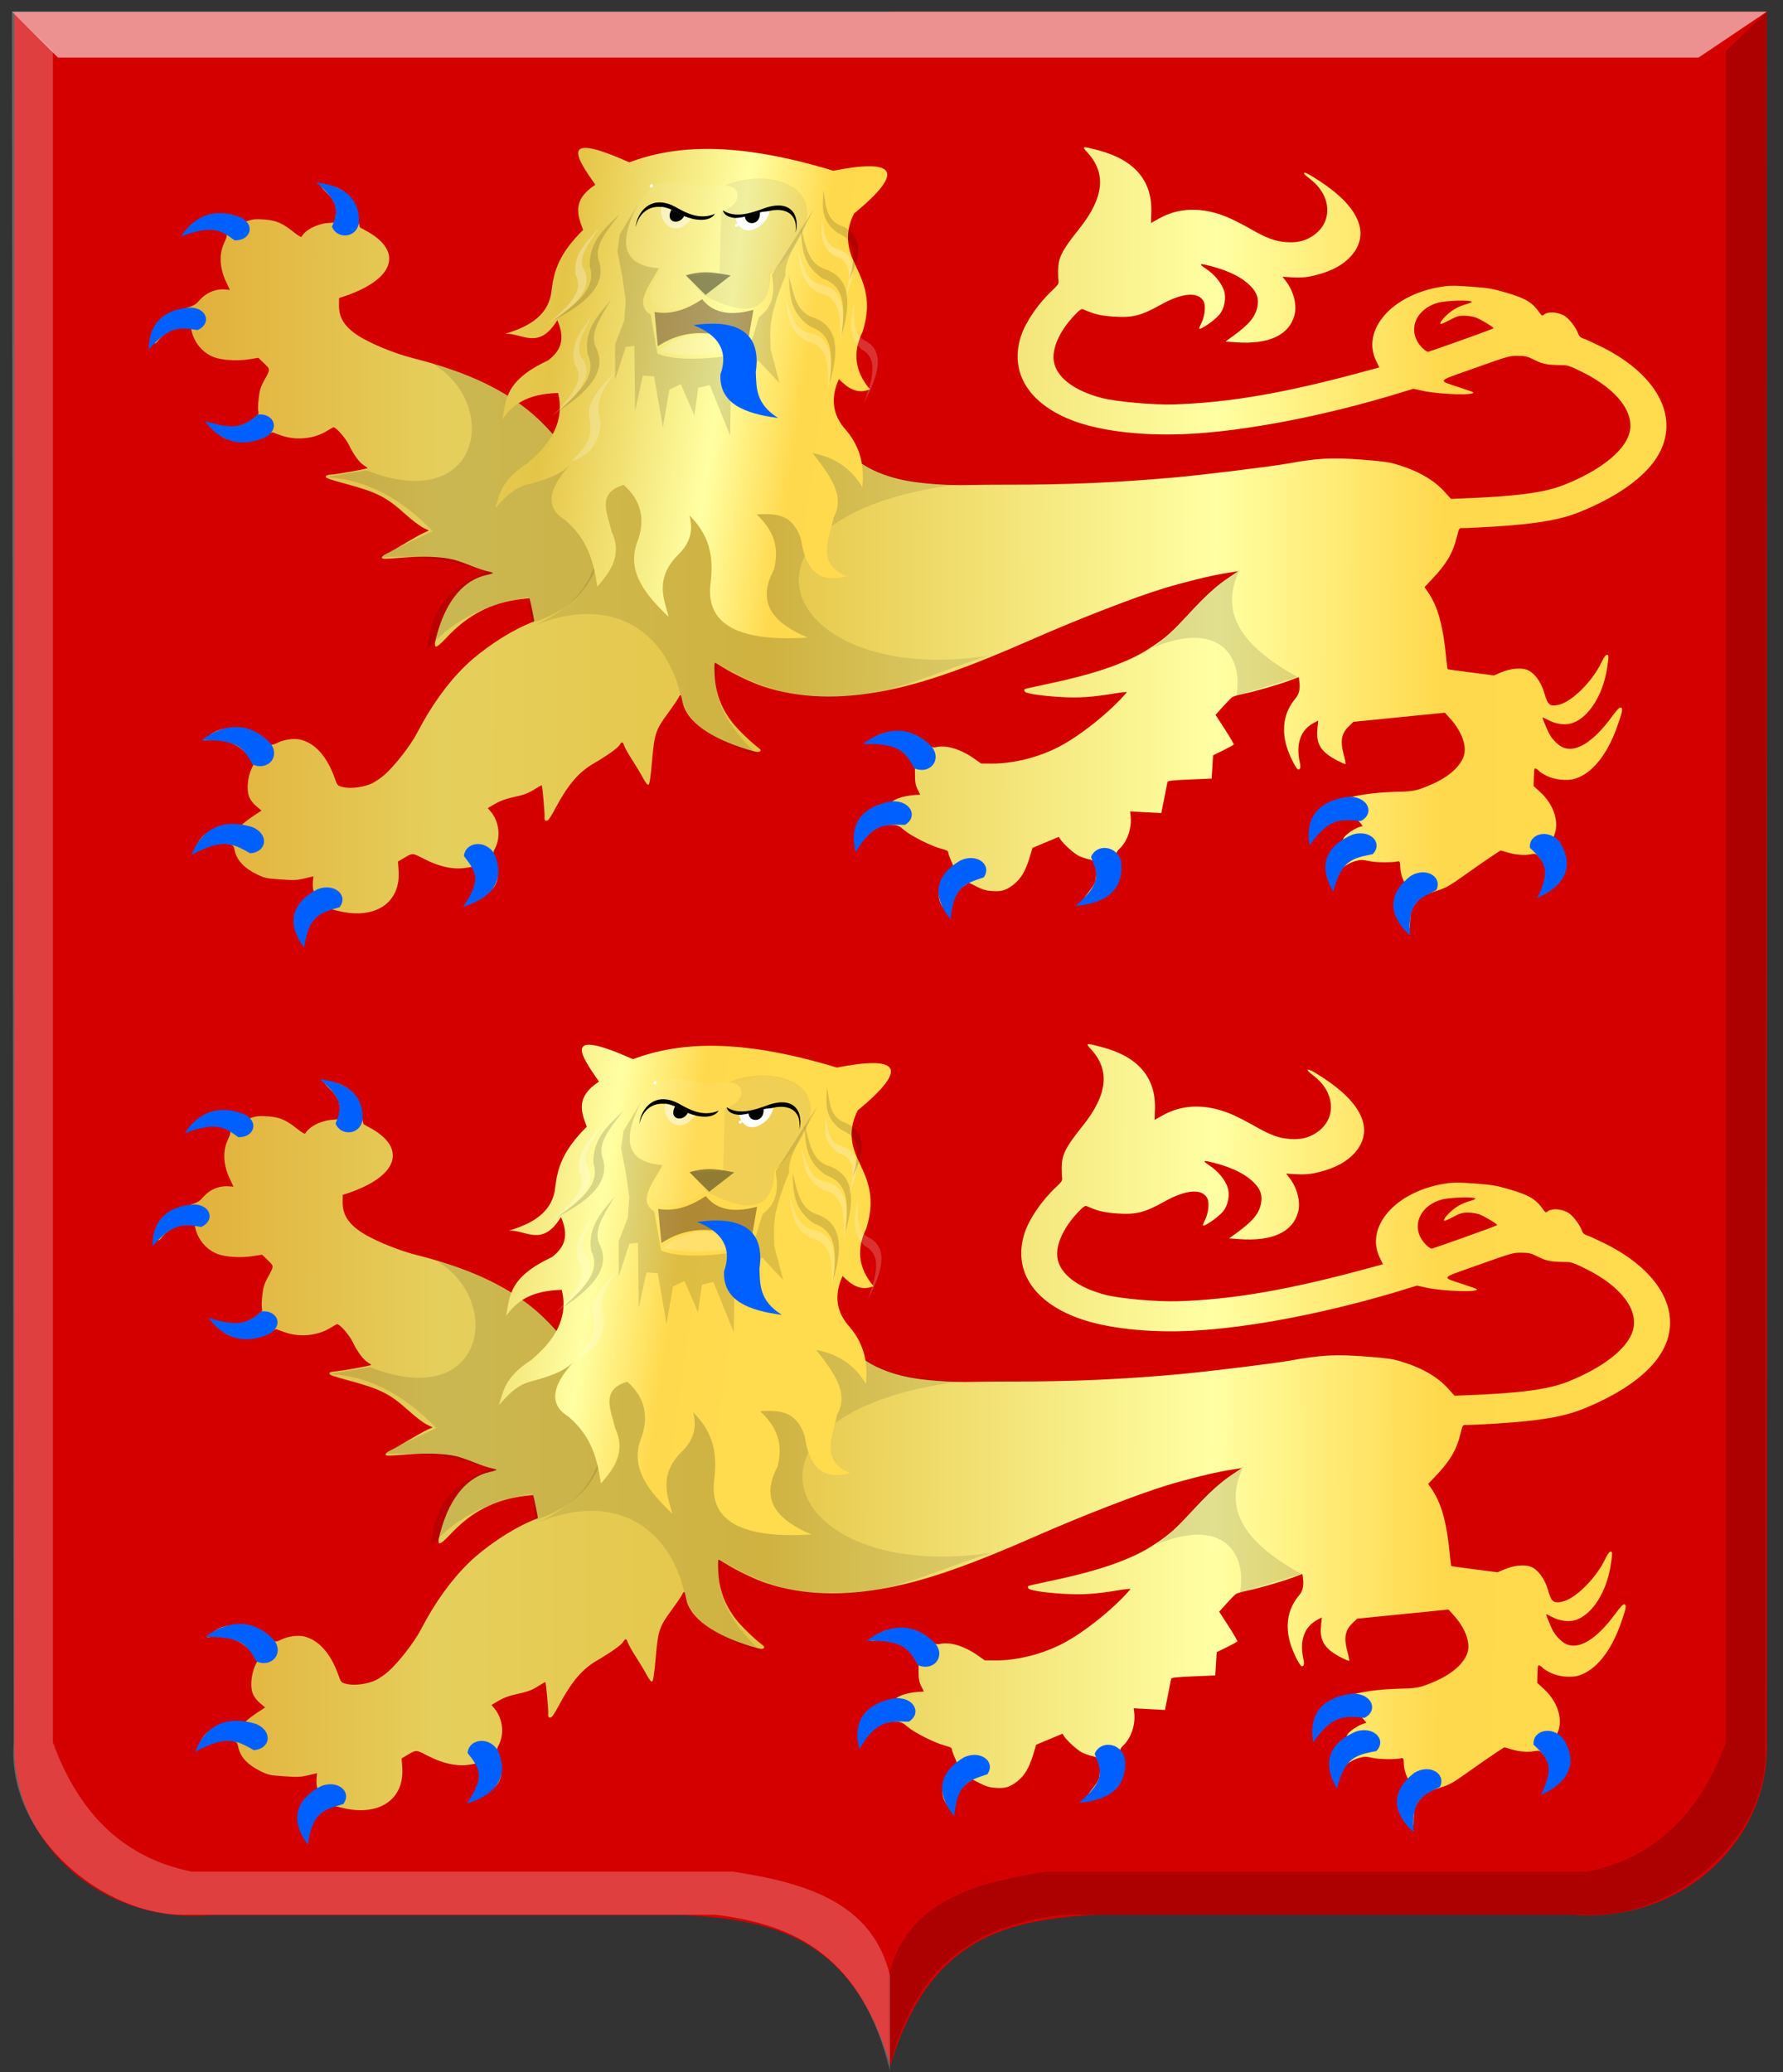 <?xml version="1.0" encoding="UTF-8" standalone="no"?>
<!-- Created with Inkscape (http://www.inkscape.org/) -->

<svg
   xmlns:dc="http://purl.org/dc/elements/1.1/"
   xmlns:cc="http://creativecommons.org/ns#"
   xmlns:rdf="http://www.w3.org/1999/02/22-rdf-syntax-ns#"
   xmlns:svg="http://www.w3.org/2000/svg"
   xmlns="http://www.w3.org/2000/svg"
   xmlns:xlink="http://www.w3.org/1999/xlink"
   xmlns:sodipodi="http://sodipodi.sourceforge.net/DTD/sodipodi-0.dtd"
   xmlns:inkscape="http://www.inkscape.org/namespaces/inkscape"
   width="179.594"
   height="208.688"
   id="svg4254"
   version="1.1"
   inkscape:version="0.48.4 r9939"
   sodipodi:docname="katje.svg">
  <rect width="100%" height="100%" fill="#333333" stroke="none"/>
  <defs
     id="defs4256">
    <linearGradient
       id="linearGradient21651">
      <stop
         id="stop21653"
         offset="0"
         style="stop-color:#cc992d;stop-opacity:1;" />
      <stop
         id="stop21655"
         offset="0.143"
         style="stop-color:#e1a832;stop-opacity:1;" />
      <stop
         style="stop-color:#e5cf5c;stop-opacity:1;"
         offset="0.321"
         id="stop21657" />
      <stop
         id="stop21659"
         offset="0.5"
         style="stop-color:#e5c547;stop-opacity:1;" />
      <stop
         style="stop-color:#ffffa3;stop-opacity:1;"
         offset="0.75"
         id="stop21661" />
      <stop
         id="stop21663"
         offset="0.875"
         style="stop-color:#ffd94d;stop-opacity:1;" />
      <stop
         style="stop-color:#ffdb4e;stop-opacity:1;"
         offset="1"
         id="stop21665" />
    </linearGradient>
    <linearGradient
       gradientUnits="userSpaceOnUse"
       y2="174.07"
       x2="30"
       y1="174.07"
       x1="0"
       id="linearGradient4379"
       xlink:href="#linearGradient21651"
       inkscape:collect="always" />
    <linearGradient
       id="linearGradient4070-8-2-8-8-7-0-6-5">
      <stop
         style="stop-color:#a3a3a3;stop-opacity:1;"
         offset="0"
         id="stop4072-1-2-6-4-1-4-7-9" />
      <stop
         style="stop-color:#b0b0b0;stop-opacity:1;"
         offset="0.143"
         id="stop4074-8-0-7-0-4-8-7-1" />
      <stop
         id="stop4076-6-1-0-3-7-5-9-8"
         offset="0.321"
         style="stop-color:#d1d1d1;stop-opacity:1;" />
      <stop
         style="stop-color:#bdbdbd;stop-opacity:1;"
         offset="0.5"
         id="stop4078-0-2-8-7-6-7-6-1" />
      <stop
         id="stop4080-2-7-1-8-8-3-4-7"
         offset="0.75"
         style="stop-color:#e5e5e5;stop-opacity:1;" />
      <stop
         style="stop-color:#cccccc;stop-opacity:1;"
         offset="0.875"
         id="stop4082-4-7-8-3-2-3-1-8" />
      <stop
         id="stop4084-9-0-3-1-3-0-9-6"
         offset="1"
         style="stop-color:#cccccc;stop-opacity:1;" />
    </linearGradient>
    <linearGradient
       id="linearGradient21651-9">
      <stop
         id="stop21653-8"
         offset="0"
         style="stop-color:#cc992d;stop-opacity:1;" />
      <stop
         id="stop21655-3"
         offset="0.143"
         style="stop-color:#e1a832;stop-opacity:1;" />
      <stop
         style="stop-color:#e5cf5c;stop-opacity:1;"
         offset="0.321"
         id="stop21657-8" />
      <stop
         id="stop21659-6"
         offset="0.5"
         style="stop-color:#e5c547;stop-opacity:1;" />
      <stop
         style="stop-color:#ffffa3;stop-opacity:1;"
         offset="0.75"
         id="stop21661-9" />
      <stop
         id="stop21663-8"
         offset="0.875"
         style="stop-color:#ffd94d;stop-opacity:1;" />
      <stop
         style="stop-color:#ffdb4e;stop-opacity:1;"
         offset="1"
         id="stop21665-6" />
    </linearGradient>
    <linearGradient
       inkscape:collect="always"
       xlink:href="#linearGradient21651-9"
       id="linearGradient16759"
       x1="330.299"
       y1="550.95"
       x2="433.538"
       y2="550.95"
       gradientUnits="userSpaceOnUse" />
    <linearGradient
       id="linearGradient5534">
      <stop
         id="stop5536"
         offset="0"
         style="stop-color:#cc992d;stop-opacity:1;" />
      <stop
         id="stop5538"
         offset="0.143"
         style="stop-color:#e1a832;stop-opacity:1;" />
      <stop
         style="stop-color:#e5cf5c;stop-opacity:1;"
         offset="0.321"
         id="stop5540" />
      <stop
         id="stop5542"
         offset="0.5"
         style="stop-color:#e5c547;stop-opacity:1;" />
      <stop
         style="stop-color:#ffffa3;stop-opacity:1;"
         offset="0.75"
         id="stop5544" />
      <stop
         id="stop5546"
         offset="0.875"
         style="stop-color:#ffd94d;stop-opacity:1;" />
      <stop
         style="stop-color:#ffdb4e;stop-opacity:1;"
         offset="1"
         id="stop5548" />
    </linearGradient>
    <linearGradient
       inkscape:collect="always"
       xlink:href="#linearGradient5534"
       id="linearGradient5745"
       x1="228.498"
       y1="458.311"
       x2="409.694"
       y2="459.069"
       gradientUnits="userSpaceOnUse" />
    <linearGradient
       inkscape:collect="always"
       xlink:href="#linearGradient5534"
       id="linearGradient5753"
       x1="264.461"
       y1="434.62"
       x2="331.212"
       y2="444.216"
       gradientUnits="userSpaceOnUse" />
    <linearGradient
       gradientTransform="translate(2.6873932e-6,-4.6582188e-6)"
       inkscape:collect="always"
       xlink:href="#linearGradient5534-8"
       id="linearGradient5753-7"
       x1="264.461"
       y1="434.62"
       x2="331.212"
       y2="444.216"
       gradientUnits="userSpaceOnUse" />
    <linearGradient
       id="linearGradient5534-8">
      <stop
         id="stop5536-2"
         offset="0"
         style="stop-color:#cc992d;stop-opacity:1;" />
      <stop
         id="stop5538-7"
         offset="0.143"
         style="stop-color:#e1a832;stop-opacity:1;" />
      <stop
         style="stop-color:#e5cf5c;stop-opacity:1;"
         offset="0.321"
         id="stop5540-8" />
      <stop
         id="stop5542-0"
         offset="0.5"
         style="stop-color:#e5c547;stop-opacity:1;" />
      <stop
         style="stop-color:#ffffa3;stop-opacity:1;"
         offset="0.75"
         id="stop5544-2" />
      <stop
         id="stop5546-0"
         offset="0.875"
         style="stop-color:#ffd94d;stop-opacity:1;" />
      <stop
         style="stop-color:#ffdb4e;stop-opacity:1;"
         offset="1"
         id="stop5548-8" />
    </linearGradient>
    <linearGradient
       inkscape:collect="always"
       xlink:href="#linearGradient5534-8"
       id="linearGradient5745-9"
       x1="228.498"
       y1="458.311"
       x2="409.694"
       y2="459.069"
       gradientUnits="userSpaceOnUse" />
    <linearGradient
       id="linearGradient5775">
      <stop
         id="stop5777"
         offset="0"
         style="stop-color:#cc992d;stop-opacity:1;" />
      <stop
         id="stop5779"
         offset="0.143"
         style="stop-color:#e1a832;stop-opacity:1;" />
      <stop
         style="stop-color:#e5cf5c;stop-opacity:1;"
         offset="0.321"
         id="stop5781" />
      <stop
         id="stop5783"
         offset="0.5"
         style="stop-color:#e5c547;stop-opacity:1;" />
      <stop
         style="stop-color:#ffffa3;stop-opacity:1;"
         offset="0.75"
         id="stop5785" />
      <stop
         id="stop5787"
         offset="0.875"
         style="stop-color:#ffd94d;stop-opacity:1;" />
      <stop
         style="stop-color:#ffdb4e;stop-opacity:1;"
         offset="1"
         id="stop5789" />
    </linearGradient>
    <linearGradient
       gradientTransform="translate(2.6873932e-6,-4.6582188e-6)"
       y2="459.069"
       x2="409.694"
       y1="458.311"
       x1="228.498"
       gradientUnits="userSpaceOnUse"
       id="linearGradient5839"
       xlink:href="#linearGradient5534-8"
       inkscape:collect="always" />
  </defs>
  <sodipodi:namedview
     id="base"
     pagecolor="#ffffff"
     bordercolor="#666666"
     borderopacity="1.0"
     inkscape:pageopacity="0.0"
     inkscape:pageshadow="2"
     inkscape:zoom="1.979899"
     inkscape:cx="51.530906"
     inkscape:cy="120.40805"
     inkscape:document-units="px"
     inkscape:current-layer="layer1-7"
     showgrid="false"
     fit-margin-top="0"
     fit-margin-left="0"
     fit-margin-right="0"
     fit-margin-bottom="0"
     inkscape:window-width="1600"
     inkscape:window-height="837"
     inkscape:window-x="-8"
     inkscape:window-y="-8"
     inkscape:window-maximized="1" />
  <g
     inkscape:label="Laag 1"
     inkscape:groupmode="layer"
     id="layer1"
     transform="translate(-266.518,-733.478)">
    <g
       transform="translate(24.674,328.853)"
       id="layer1-7"
       inkscape:label="Laag 1">
      <path
         sodipodi:nodetypes="cccccccc"
         id="path2830"
         d="m 331.569,405.842 -88.271,0 0,174.318 c -0.291,9.927 8.615,18.264 19.653,17.359 l 24.841,0 23.038,0 c 8.578,0.507 16.814,1.951 20.738,15.19 3.882,-67.292 5.487,-135.559 0,-206.867 z"
         style="fill:#d40000;fill-opacity:1;stroke:#000000;stroke-width:1px;stroke-linecap:butt;stroke-linejoin:miter;stroke-opacity:0"
         inkscape:connector-curvature="0" />
      <path
         sodipodi:nodetypes="cccccccc"
         id="path2830-5"
         d="m 331.535,405.8 88.271,0 0,174.318 c 0.291,9.927 -8.615,18.264 -19.653,17.359 l -24.841,0 -23.038,0 c -8.578,0.507 -16.814,1.951 -20.738,15.19 l 0,-206.867 z"
         style="fill:#d40000;fill-opacity:1;stroke:#000000;stroke-width:1px;stroke-linecap:butt;stroke-linejoin:miter;stroke-opacity:0"
         inkscape:connector-curvature="0" />
      <path
         sodipodi:nodetypes="ccccccccccc"
         id="path4051-6"
         d="m 419.806,405.8 -4.126,3.978 0,170.339 c -2.48,6.762 -6.737,11.554 -13.994,13.02 l -54.541,0 c -7.412,1.149 -14.045,3.149 -15.788,10.488 l 0,9.584 c 2.767,-11.48 9.591,-14.783 17.582,-15.732 l 53.286,0 c 8.205,0.21 18.143,-7.82 17.403,-17.359 l 0.179,-174.318 z"
         style="fill:#000000;fill-opacity:0.186;stroke:#000000;stroke-width:1px;stroke-linecap:butt;stroke-linejoin:miter;stroke-opacity:0"
         inkscape:connector-curvature="0" />
      <path
         sodipodi:nodetypes="ccccccccccc"
         id="path4051"
         d="m 243.045,405.8 4.127,3.978 0,170.339 c 2.48,6.762 6.737,11.554 13.994,13.02 l 54.541,0 c 7.412,1.149 14.045,3.149 15.788,10.488 l 0,9.584 c -2.767,-11.48 -9.591,-14.783 -17.582,-15.732 l -53.286,0 c -8.205,0.21 -18.143,-7.82 -17.403,-17.359 l -0.179,-174.318 z"
         style="fill:#ffffff;fill-opacity:0.247;stroke:#000000;stroke-width:1px;stroke-linecap:butt;stroke-linejoin:miter;stroke-opacity:0"
         inkscape:connector-curvature="0" />
      <path
         sodipodi:nodetypes="ccccc"
         id="path25964"
         d="m 243.045,405.8 4.636,4.625 165.25,0 6.875,-4.625 -176.761,0 z"
         style="fill:#ffffff;fill-opacity:0.566;stroke:#000000;stroke-width:1px;stroke-linecap:butt;stroke-linejoin:miter;stroke-opacity:0"
         inkscape:connector-curvature="0" />
      <path
         style="fill:url(#linearGradient5745);fill-opacity:1"
         d="m 272.095,498.206 c -0.298,-0.589 -0.231,-1.486 0.149,-1.999 0.145,-0.196 0.511,-0.588 0.812,-0.871 0.541,-0.508 0.546,-0.52 0.396,-0.906 -0.084,-0.215 -0.127,-0.65 -0.096,-0.966 l 0.056,-0.576 -0.891,0.211 c -0.776,0.184 -1.089,0.197 -2.427,0.102 -1.452,-0.103 -1.58,-0.131 -2.336,-0.497 -1.329,-0.644 -2.077,-1.443 -2.278,-2.436 -0.092,-0.456 -0.149,-0.522 -0.531,-0.616 -0.235,-0.058 -0.715,-0.082 -1.067,-0.053 -0.614,0.051 -1.691,0.398 -1.875,0.605 -0.049,0.054 -0.204,0.14 -0.345,0.19 -0.235,0.084 -0.248,0.062 -0.15,-0.252 0.299,-0.953 0.864,-1.57 1.702,-1.856 0.569,-0.195 1.626,-0.338 2.195,-0.298 0.4,0.029 0.533,-0.025 0.857,-0.34 0.211,-0.206 0.729,-0.6 1.152,-0.877 l 0.769,-0.503 -0.492,-0.415 c -0.738,-0.623 -0.982,-1.256 -0.889,-2.304 0.047,-0.534 0.185,-1.097 0.359,-1.465 l 0.282,-0.598 -0.375,-0.488 c -1.083,-1.408 -2.538,-2.031 -4.293,-1.837 l -0.445,0.049 0.526,-0.451 c 0.938,-0.803 2.13,-0.976 3.522,-0.511 0.578,0.193 2.45,1.111 2.747,1.346 0.095,0.075 0.323,0.02 0.7,-0.168 0.636,-0.318 1.643,-0.458 2.253,-0.314 1.492,0.351 2.696,1.694 3.469,3.867 0.277,0.778 0.285,0.787 0.85,0.925 0.757,0.185 2.079,0.016 2.897,-0.37 0.335,-0.158 0.904,-0.546 1.265,-0.862 1.032,-0.904 2.628,-2.951 3.287,-4.214 1.451,-2.781 3.05,-5.007 4.869,-6.778 1.595,-1.552 4.17,-3.289 6.131,-4.133 0.407,-0.175 0.764,-0.333 0.793,-0.349 0.046,-0.027 -0.403,-2.217 -0.473,-2.307 -0.014,-0.019 -0.401,0.015 -0.858,0.075 -3.063,0.406 -5.333,1.581 -7.485,3.875 -1.266,1.349 -1.431,1.231 -0.877,-0.63 0.952,-3.2 2.664,-5.185 4.887,-5.665 0.357,-0.077 0.652,-0.17 0.656,-0.207 0.002,-0.037 -0.236,-0.113 -0.534,-0.169 -0.297,-0.057 -1.058,-0.313 -1.692,-0.571 -0.633,-0.258 -1.446,-0.54 -1.806,-0.627 -1.132,-0.273 -2.96,-0.345 -4.869,-0.192 -0.981,0.079 -1.9,0.135 -2.043,0.124 -0.414,-0.03 -0.276,-0.29 0.29,-0.546 0.287,-0.13 1.1,-0.586 1.808,-1.015 0.707,-0.428 1.538,-0.893 1.845,-1.032 l 0.559,-0.253 -0.6,-0.292 c -0.33,-0.161 -1.131,-0.771 -1.78,-1.357 -1.913,-1.726 -2.872,-2.213 -6.05,-3.066 -1.569,-0.422 -1.983,-0.57 -1.97,-0.708 0.012,-0.119 0.172,-0.183 0.503,-0.203 0.62,-0.037 3.696,-0.585 3.706,-0.66 0.002,-0.031 -0.153,-0.152 -0.349,-0.268 -0.45,-0.267 -1.034,-1.061 -1.52,-2.067 -0.326,-0.675 -1.264,-1.751 -1.544,-1.771 -0.046,-0.005 -0.331,0.15 -0.633,0.341 -1.327,0.838 -3.176,1.015 -4.718,0.453 l -0.794,-0.289 -0.84,0.279 c -1.814,0.603 -3.198,0.695 -4.071,0.271 -0.379,-0.185 -1.44,-1.192 -1.331,-1.264 0.026,-0.017 0.388,0.04 0.805,0.127 1.276,0.266 2.512,-0.024 3.552,-0.833 0.445,-0.346 0.512,-0.45 0.444,-0.697 -0.043,-0.16 -0.027,-0.745 0.037,-1.3 0.093,-0.806 0.202,-1.166 0.541,-1.783 0.653,-1.189 0.653,-1.126 0.011,-1.747 l -0.576,-0.557 -0.968,0.149 c -1.173,0.18 -2.679,0.092 -3.487,-0.205 -1.121,-0.411 -2.011,-1.452 -2.279,-2.666 l -0.104,-0.474 -0.522,0.031 c -1.041,0.061 -2.149,0.651 -2.77,1.474 -0.359,0.475 -0.521,0.211 -0.436,-0.709 0.06,-0.657 0.128,-0.832 0.455,-1.183 0.522,-0.561 1.269,-0.95 2.604,-1.357 0.947,-0.289 1.183,-0.411 1.49,-0.771 0.707,-0.83 1.641,-1.246 2.636,-1.173 l 0.504,0.037 -0.362,-0.764 c -0.661,-1.396 -0.747,-2.775 -0.24,-3.889 0.424,-0.932 0.419,-0.953 -0.332,-1.347 -0.631,-0.331 -0.747,-0.355 -1.804,-0.38 l -1.13,-0.026 0.434,-0.384 c 0.712,-0.63 1.277,-0.809 2.322,-0.733 0.682,0.05 1.089,0.147 1.673,0.4 l 0.772,0.335 0.568,-0.187 c 0.44,-0.145 0.797,-0.169 1.591,-0.109 1.186,0.09 1.818,0.367 2.985,1.305 0.377,0.303 0.713,0.499 0.746,0.436 0.34,-0.661 1.496,-1.281 2.571,-1.379 l 0.761,-0.069 0.099,-0.614 c 0.153,-0.944 -0.096,-1.595 -0.911,-2.386 -0.378,-0.367 -0.648,-0.694 -0.6,-0.727 0.18,-0.126 1.279,0.039 1.752,0.264 1.036,0.491 1.546,1.249 1.94,2.88 l 0.261,1.083 0.694,0.381 c 3.202,1.757 2.981,4.146 -0.542,5.864 -0.448,0.218 -1.137,0.504 -1.531,0.634 l -0.717,0.237 -0.009,0.737 c -0.016,1.367 0.709,2.377 2.388,3.324 1.329,0.75 3.44,1.583 5.032,1.986 5.084,1.288 8.655,2.899 11.614,5.239 1.586,1.255 3.405,3.297 4.529,5.083 0.204,0.325 0.403,0.592 0.442,0.595 0.039,0.003 5.735,-1.099 12.659,-2.448 6.923,-1.349 12.636,-2.45 12.694,-2.446 0.058,0.005 0.208,0.341 0.333,0.748 0.87,2.841 3.407,4.764 7.32,5.551 1.569,0.316 4.388,0.523 6.363,0.467 0.851,-0.024 2.621,-0.041 3.932,-0.038 5.946,0.014 11.247,-0.218 17.027,-0.744 2.859,-0.261 9.604,-1.091 11.158,-1.373 3.03,-0.551 4.495,-0.632 7.454,-0.412 2.005,0.151 2.75,0.245 3.438,0.443 2.2,0.632 3.858,1.564 4.966,2.792 l 0.652,0.723 1.149,-0.045 c 5.537,-0.215 8.285,-0.583 10.275,-1.376 3.508,-1.397 5.944,-3.293 6.512,-5.069 0.671,-2.094 -1.109,-4.485 -4.662,-6.262 -1.129,-0.565 -1.517,-0.708 -1.929,-0.713 -1.633,-0.018 -2.04,-0.09 -2.902,-0.514 -0.763,-0.376 -0.932,-0.418 -1.671,-0.423 -0.915,-0.006 -0.833,-0.03 -4.931,1.426 -3.276,1.164 -3.197,1.02 -0.965,1.753 0.712,0.234 1.32,0.45 1.352,0.481 0.353,0.348 -3.351,0.242 -5.093,-0.145 l -0.917,-0.204 -1.095,0.338 c -7.62,2.355 -15.716,3.931 -21.668,4.217 -4.366,0.21 -8.511,-0.252 -11.309,-1.261 -4.629,-1.668 -6.678,-4.923 -5.438,-8.638 0.478,-1.432 1.751,-3.275 3.179,-4.602 0.493,-0.459 0.625,-0.652 0.586,-0.863 -0.028,-0.149 -0.047,-0.634 -0.044,-1.078 0.009,-1.3 0.377,-2.033 2.101,-4.185 2.51,-3.134 2.79,-5.598 0.876,-7.699 -0.621,-0.681 -0.6,-0.686 1.07,-0.249 3.635,0.951 5.441,3.056 5.346,6.23 l -0.033,1.098 0.817,-0.458 c 2.022,-1.132 4.376,-1.174 6.896,-0.123 0.511,0.213 1.542,0.738 2.292,1.165 1.69,0.964 2.47,1.253 3.629,1.342 1.174,0.09 2.076,-0.161 2.908,-0.81 1.79,-1.397 1.579,-3.915 -0.461,-5.501 -0.341,-0.265 -0.636,-0.527 -0.654,-0.58 -0.086,-0.252 0.438,-0.002 1.608,0.768 3.741,2.461 4.957,5.016 3.41,7.161 -0.666,0.923 -1.737,1.637 -3.104,2.07 -1.297,0.411 -2.041,0.512 -3.212,0.435 l -0.881,-0.058 0.368,0.479 c 0.75,0.976 1.103,2.394 0.84,3.378 -0.544,2.039 -2.594,2.987 -5.932,2.744 l -1.02,-0.075 0.771,-0.56 c 1.601,-1.163 2.239,-1.931 2.434,-2.927 0.164,-0.837 -0.029,-1.435 -0.676,-2.099 -0.819,-0.84 -2.077,-1.487 -3.796,-1.954 -1.395,-0.378 -1.521,-0.335 -0.674,0.228 0.835,0.555 1.526,1.396 1.792,2.181 0.249,0.736 0.038,1.831 -0.467,2.424 -0.55,0.645 -2.065,1.662 -2.03,1.364 0.003,-0.046 0.118,-0.312 0.252,-0.592 0.313,-0.657 0.41,-1.671 0.2,-2.089 -0.51,-1.018 -2.126,-0.906 -4.292,0.3 -2.05,1.14 -2.864,1.345 -4.814,1.213 -1.282,-0.087 -1.911,-0.239 -3.049,-0.736 -0.166,-0.073 -0.363,0.069 -0.921,0.665 -1.452,1.549 -2.219,3.277 -2.023,4.555 0.247,1.609 2.007,2.966 4.804,3.704 1.453,0.383 5.256,0.722 7.351,0.653 5.602,-0.182 11.227,-1.162 19.293,-3.36 l 1.339,-0.365 -0.308,-0.624 c -1.542,-3.122 1.553,-6.687 6.499,-7.487 0.884,-0.143 1.339,-0.146 3.025,-0.022 1.731,0.127 2.157,0.196 3.338,0.537 2.207,0.636 2.868,1.029 3.644,2.168 0.127,0.186 0.231,0.245 0.305,0.172 0.389,-0.377 1.281,-0.375 2.048,0.005 0.515,0.255 1.275,1.226 1.52,1.942 0.062,0.181 0.231,0.326 0.453,0.389 0.195,0.055 1.018,0.429 1.83,0.831 6.046,2.998 8.187,7.686 5.294,11.595 -1.404,1.897 -3.958,3.631 -7.418,5.038 -2.008,0.816 -4.381,1.223 -8.732,1.495 -1.528,0.096 -2.932,0.163 -3.121,0.149 -0.336,-0.025 -0.347,-0.008 -0.585,0.95 -0.391,1.573 -1.034,2.664 -2.452,4.16 l -0.783,0.826 0.329,0.481 c 1.017,1.485 1.545,3.407 1.866,6.796 0.05,0.526 0.107,0.973 0.127,0.992 0.02,0.02 1.077,0.17 2.349,0.333 l 2.313,0.297 0.792,-0.332 c 0.82,-0.343 1.804,-0.453 2.434,-0.272 0.753,0.217 1.511,1.187 1.849,2.368 0.349,1.216 0.546,1.383 1.425,1.201 1.323,-0.273 3.421,-2.352 4.355,-4.315 0.241,-0.507 0.419,-0.742 0.553,-0.732 0.172,0.012 0.171,0.191 -0.009,1.366 -0.414,2.696 -1.846,4.953 -3.504,5.52 -0.663,0.227 -1.602,0.117 -2.355,-0.277 -0.354,-0.185 -0.646,-0.316 -0.648,-0.29 -0.007,0.077 0.405,1.084 0.639,1.558 0.261,0.531 0.833,1.147 1.29,1.39 1.309,0.696 3.13,-0.39 5.049,-3.01 0.553,-0.755 0.791,-0.995 0.931,-0.938 0.217,0.088 0.142,0.448 -0.429,2.039 -0.978,2.725 -2.478,4.574 -4.15,5.115 -0.818,0.265 -2.139,0.13 -2.959,-0.303 -0.349,-0.184 -0.666,-0.386 -0.705,-0.449 -0.038,-0.063 -0.167,-0.166 -0.285,-0.231 -0.2,-0.108 -0.218,-0.05 -0.246,0.805 l -0.032,0.921 0.664,0.608 c 1.411,1.292 1.976,3.107 1.382,4.446 -0.148,0.333 -0.12,0.474 0.251,1.305 0.743,1.661 0.588,2.559 -0.59,3.42 l -0.679,0.496 0.145,-0.692 c 0.185,-0.887 -0.011,-1.732 -0.541,-2.338 -0.389,-0.444 -0.395,-0.447 -0.919,-0.357 -0.698,0.12 -1.504,0.053 -2.342,-0.194 l -0.685,-0.202 -0.827,0.54 c -0.455,0.297 -1.669,1.139 -2.698,1.872 -1.704,1.213 -1.973,1.363 -3.014,1.684 -1.226,0.378 -1.663,0.679 -2.221,1.53 -0.249,0.379 -0.317,0.641 -0.35,1.351 l -0.041,0.881 -0.396,-0.299 c -1.046,-0.789 -1.195,-1.913 -0.437,-3.279 l 0.434,-0.781 -0.273,-0.564 c -0.152,-0.315 -0.281,-0.855 -0.291,-1.224 -0.016,-0.542 -0.055,-0.651 -0.227,-0.61 -0.6,0.143 -2.217,0.126 -2.923,-0.03 -0.655,-0.144 -0.827,-0.144 -1.381,0.006 -0.85,0.231 -1.795,0.98 -2.15,1.702 -0.151,0.309 -0.315,0.558 -0.363,0.555 -0.048,-0.003 -0.165,-0.229 -0.26,-0.502 -0.348,-0.997 0.011,-1.953 1.029,-2.744 0.447,-0.348 0.506,-0.445 0.466,-0.771 -0.031,-0.245 0.031,-0.476 0.181,-0.675 0.254,-0.337 1.071,-0.871 1.545,-1.011 l 0.309,-0.091 -0.423,-0.511 -0.423,-0.511 -0.736,10e-4 c -1.054,0.002 -1.998,0.374 -2.741,1.08 -0.676,0.642 -0.757,0.597 -0.663,-0.36 0.131,-1.339 1.152,-2.028 3.918,-2.641 1.447,-0.321 2.797,-0.464 4.836,-0.513 1.372,-0.033 1.793,-0.132 3.234,-0.766 1.714,-0.754 2.915,-1.856 3.202,-2.938 0.265,-1 -0.281,-2.425 -1.404,-3.665 l -0.532,-0.588 -4.605,0.461 -4.605,0.461 -0.502,0.49 c -0.702,0.685 -0.838,1.462 -0.484,2.772 0.14,0.517 0.225,0.961 0.189,0.985 -0.035,0.025 -0.399,-0.127 -0.808,-0.337 -1.639,-0.843 -2.172,-1.669 -2.03,-3.145 l 0.087,-0.892 -0.442,0.234 c -1.343,0.711 -1.829,2.104 -1.403,4.029 0.101,0.455 0.04,0.671 -0.182,0.654 -0.155,-0.012 -0.706,-1.041 -1.018,-1.902 -0.721,-1.993 -0.458,-3.811 0.761,-5.251 0.364,-0.43 0.481,-0.967 0.379,-1.748 l -0.051,-0.391 -1.003,0.37 c -1.141,0.421 -3.375,1.062 -4.643,1.332 -0.471,0.1 -0.944,0.239 -1.051,0.308 -0.107,0.069 -0.531,0.499 -0.941,0.957 l -0.747,0.831 0.939,1.448 c 0.516,0.796 0.917,1.49 0.89,1.542 -0.027,0.052 -0.505,0.317 -1.063,0.589 l -1.014,0.494 -0.073,1.172 -0.073,1.172 -2.212,0.095 c -1.779,0.077 -2.218,0.128 -2.239,0.262 -0.016,0.091 -0.16,0.832 -0.323,1.645 l -0.296,1.479 -1.572,-0.086 -1.572,-0.085 0.053,0.456 c 0.139,1.2 -0.319,2.548 -1.125,3.313 -0.337,0.32 -0.352,0.379 -0.384,1.469 -0.057,1.951 -0.76,2.932 -2.33,3.249 l -0.78,0.157 0.544,-0.715 c 0.478,-0.628 0.551,-0.8 0.597,-1.421 0.028,-0.388 -0.014,-0.903 -0.094,-1.144 -0.13,-0.39 -0.204,-0.451 -0.668,-0.552 -0.288,-0.061 -0.731,-0.215 -0.986,-0.339 -0.467,-0.227 -1.514,-1.168 -1.835,-1.649 l -0.173,-0.259 -1.321,0.552 -1.321,0.552 -0.333,1.086 c -0.389,1.27 -0.865,2.054 -1.599,2.625 -0.727,0.565 -1.199,0.706 -2.138,0.639 -0.629,-0.046 -0.947,-0.136 -1.568,-0.45 l -0.778,-0.394 -0.428,0.29 c -0.723,0.491 -1.114,1.139 -1.289,2.135 l -0.156,0.888 -0.487,-0.522 c -0.483,-0.517 -0.707,-1.088 -0.652,-1.659 0.042,-0.431 0.624,-1.505 1.126,-2.074 l 0.435,-0.493 -0.325,-0.74 c -0.179,-0.407 -0.317,-0.813 -0.309,-0.901 0.011,-0.11 -0.214,-0.22 -0.707,-0.346 -0.991,-0.254 -3.064,-1.297 -3.736,-1.88 -0.447,-0.388 -0.649,-0.487 -1.054,-0.517 -1.176,-0.086 -2.469,0.455 -3.226,1.349 -0.377,0.446 -0.398,0.455 -0.457,0.199 -0.115,-0.498 0.021,-1.404 0.263,-1.751 0.333,-0.477 1.279,-1.06 2.24,-1.379 0.446,-0.148 0.817,-0.337 0.826,-0.42 0.047,-0.481 1.185,-0.931 2.555,-1.012 l 0.485,-0.029 -0.272,-0.541 c -0.205,-0.407 -0.269,-0.778 -0.26,-1.492 0.012,-0.899 -0.012,-0.979 -0.427,-1.481 -0.997,-1.204 -2.224,-1.745 -3.688,-1.623 -0.369,0.031 -0.693,0.034 -0.72,0.008 -0.027,-0.026 0.192,-0.235 0.485,-0.464 1.325,-1.031 2.885,-0.915 5.241,0.392 0.753,0.418 0.941,0.48 1.234,0.411 1.013,-0.238 2.441,0.188 3.799,1.133 l 0.744,0.518 0.998,0.008 c 2.207,0.017 4.748,-0.613 6.838,-1.696 2.174,-1.126 5.204,-3.558 6.828,-5.48 0.051,-0.061 -0.477,-0.015 -1.174,0.104 -2.282,0.387 -3.744,0.481 -5.613,0.36 -2.109,-0.137 -3.435,-0.355 -3.513,-0.579 -0.031,-0.088 -0.024,-0.183 0.016,-0.211 0.039,-0.028 0.982,-0.241 2.093,-0.475 5.292,-1.11 8.36,-2.203 10.84,-3.86 1.349,-0.901 1.925,-1.422 3.617,-3.269 1.626,-1.775 2.838,-2.873 4.04,-3.659 0.505,-0.331 0.895,-0.603 0.867,-0.605 -0.029,-0.002 -0.664,0.1 -1.413,0.227 -1.463,0.248 -4.027,0.882 -6.062,1.5 -2.835,0.861 -8.589,3.089 -13.067,5.061 -6.736,2.966 -11.025,4.469 -14.954,5.24 -4.643,0.911 -8.67,0.77 -12.306,-0.431 -1.097,-0.363 -2.827,-1.179 -3.953,-1.866 -0.458,-0.28 -0.862,-0.511 -0.898,-0.513 -0.102,-0.008 -0.051,1.487 0.078,2.257 0.234,1.401 0.762,2.584 1.682,3.768 0.505,0.65 1.8,1.913 2.525,2.463 0.338,0.257 0.385,0.341 0.243,0.441 -0.142,0.1 -0.374,0.064 -1.213,-0.188 -3.808,-1.143 -6.175,-2.858 -6.572,-4.763 -0.181,-0.869 -0.194,-0.882 -0.427,-0.442 -0.12,0.227 -0.589,0.916 -1.041,1.532 -1.249,1.697 -1.364,2.043 -1.609,4.812 -0.145,1.644 -0.252,2.361 -0.359,2.405 -0.095,0.04 -0.302,-0.218 -0.549,-0.682 -0.218,-0.41 -0.708,-1.227 -1.088,-1.815 -0.38,-0.588 -0.743,-1.23 -0.808,-1.426 -0.144,-0.441 -0.238,-0.454 -0.476,-0.069 -0.189,0.305 -1.289,1.085 -2.615,1.854 -1.492,0.865 -2.574,2.132 -3.827,4.479 -0.53,0.994 -0.745,1.294 -0.916,1.281 -0.167,-0.012 -0.216,-0.103 -0.19,-0.36 0.034,-0.341 -0.212,-3.114 -0.284,-3.201 -0.021,-0.025 -0.31,0.131 -0.644,0.346 -0.711,0.458 -1.093,0.599 -2.389,0.882 -0.611,0.133 -1.22,0.364 -1.679,0.636 l -0.72,0.426 0.276,0.325 c 0.905,1.064 1.061,2.7 0.371,3.887 -0.117,0.202 -0.089,0.466 0.128,1.188 0.491,1.636 0.199,2.563 -1.049,3.33 -0.362,0.222 -0.674,0.389 -0.692,0.371 -0.019,-0.018 0.037,-0.22 0.126,-0.447 0.267,-0.694 0.293,-1.543 0.063,-2.077 -0.33,-0.768 -0.342,-0.774 -1.124,-0.612 -1.394,0.29 -2.867,0.005 -4.617,-0.896 -1.125,-0.579 -1.026,-0.581 -2.077,0.043 l -0.454,0.269 0.064,0.923 c 0.225,3.245 -2.374,4.973 -6.09,4.048 l -0.83,-0.207 -0.631,0.298 c -0.728,0.344 -1.435,1.125 -1.624,1.794 -0.164,0.575 -0.406,0.558 -0.715,-0.052 z m 117.011,-59.335 c 1.744,-0.621 3.175,-1.154 3.178,-1.184 0.011,-0.107 -1.274,-0.888 -1.764,-1.071 -0.286,-0.107 -0.784,-0.188 -1.173,-0.189 -0.566,-0.003 -0.809,0.068 -1.506,0.443 -0.457,0.246 -0.862,0.417 -0.9,0.38 -0.127,-0.125 0.431,-0.785 1.067,-1.262 0.38,-0.285 0.916,-0.552 1.352,-0.672 0.397,-0.11 0.726,-0.236 0.732,-0.279 0.028,-0.221 -2.566,-0.157 -3.415,0.084 -2.354,0.669 -3.146,2.948 -1.577,4.537 0.267,0.27 0.507,0.418 0.632,0.39 0.111,-0.025 1.629,-0.554 3.373,-1.175 z"
         id="path9752-1-5-6"
         inkscape:connector-curvature="0" />
      <path
         style="fill:#000000;fill-opacity:0.123;stroke:none"
         d="m 366.724,461.987 c -1.672,3.485 -1.065,7.048 5.822,10.825 l -6.168,1.894 c 0.786,-4.123 -1.99,-8.822 -11.388,-3.371 2.22,-0.829 4.331,-2.201 6.258,-4.486 1.292,-1.787 3.123,-3.405 5.476,-4.861 z"
         id="path9754-2-5-8"
         inkscape:connector-curvature="0"
         sodipodi:nodetypes="cccccc" />
      <path
         style="fill:#000000;fill-opacity:0.094;stroke:none"
         d="m 300.083,451.671 c 3.676,7.447 2.372,12.811 -4.342,15.91 8.696,-3.402 13.482,1.559 14.701,7.265 0.591,2.799 3.765,4.565 7.876,5.957 -3.657,-3.377 -4.997,-6.463 -4.075,-9.265 11.486,6.758 18.891,1.618 27.204,-0.874 -21.159,3.271 -28.321,-14.079 -3.059,-17.26 -5.565,-0.153 -10.869,-0.769 -13.125,-6.791 z"
         id="path9756-1-1-2"
         inkscape:connector-curvature="0"
         sodipodi:nodetypes="ccccccccc" />
      <path
         style="fill:#000000;fill-opacity:0.116;stroke:none"
         d="m 274.72,452.681 c 4.049,0.222 7.574,2.186 10.707,5.448 l -5.59,2.639 c 4.354,-0.264 8.004,0.253 10.976,1.522 -4.473,1.566 -5.627,4.521 -5.981,7.81 2.223,-2.64 5.44,-4.567 10.259,-5.345 l 0.322,2.624 c 12.873,-4.128 7.26,-21.316 -9.956,-26.104 6.821,4.093 4.823,15.272 -6.729,10.714 z"
         id="path9854-8-4-8"
         inkscape:connector-curvature="0"
         sodipodi:nodetypes="cccccccccc" />
      <path
         style="fill:url(#linearGradient5753);fill-opacity:1;stroke:none"
         d="m 305.228,420.974 c -7.167,-3.204 -5.344,-0.504 -3.421,2.261 -2.357,1.536 -1.798,3.041 -1.228,4.546 -2.401,2.369 -2.944,4.125 -3.173,6.055 -0.219,2.421 -2.106,3.656 -4.677,4.405 1.732,-0.08 3.373,1.712 5.25,-1.368 0.631,1.475 0.71,2.815 -0.916,4.042 -4.392,2.057 -4.235,3.982 -4.606,5.923 0.987,-1.394 2.389,-2.545 5.599,-2.631 0.697,2.83 -0.703,5.083 -3.078,7.067 -2.68,1.752 -2.795,3.12 -3.243,4.538 0.731,-0.784 1.613,-1.954 3.24,-2.387 1.629,-0.433 3.338,-0.961 4.316,-2.006 -2.491,2.7 -2.352,4.472 -0.557,5.561 2.386,2.018 2.906,4.354 3.275,6.715 1.469,-1.611 2.494,-3.328 1.438,-5.54 -0.425,-1.833 -1.538,-3.891 1.217,-4.69 1.788,1.578 2.263,3.548 1.296,5.948 -0.942,2.88 0.937,5.159 3.244,7.347 -0.564,-1.961 -1.337,-3.896 0.876,-6.192 1.364,-1.278 1.594,-2.637 1.204,-4.041 2.386,2.37 2.393,4.73 2.105,7.089 -0.364,3.934 2.919,5.671 9.826,5.226 -3.398,-1.419 -5.249,-3.427 -3.412,-6.842 0.423,-1.759 0.374,-3.564 -1.746,-5.571 1.8,-0.065 3.613,-0.172 4.484,2.548 0.408,2.884 1.684,4.48 4.573,3.686 -3.052,-1.237 -1.778,-3.705 -1.296,-5.948 1.218,-2.144 -0.434,-4.301 -2.135,-6.457 2.166,0.401 3.876,1.49 5.017,3.435 0.19,-1.928 -0.054,-3.839 -1.596,-5.696 -1.485,-1.607 -1.588,-3.351 -0.757,-5.187 0.898,0.919 1.865,1.56 3.118,1.025 -1.596,-1.883 -1.713,-3.828 -0.726,-5.819 1.115,-3.565 -0.179,-5.37 -1.079,-7.464 -0.654,-1.662 -0.457,-3.104 0.214,-4.424 5.483,-4.515 3.814,-5.468 -2.095,-4.308 -9.913,-3.004 -15.948,-2.562 -20.549,-0.846 z"
         id="path8868-3-1-4"
         inkscape:connector-curvature="0"
         sodipodi:nodetypes="cccccccccccscccccccccccccccccccccccccc" />
      <path
         style="fill:#ffffff;fill-opacity:0.066;stroke:none"
         d="m 307.005,424.024 c -2.383,3.499 -3.769,6.682 1.55,7.739 -1.984,2.005 -2.113,5.921 3.949,2.611 6.04,2.956 6.962,0.347 6.766,-2.196 5.665,-4.71 5.063,-9.117 -1.02,-9.517 -3.654,0.854 -5.933,0.986 -7.046,0.507 -1.644,-0.322 -3.245,-0.483 -4.198,0.856 z"
         id="path25098-5-4-1-1-5-2-7"
         inkscape:connector-curvature="0"
         sodipodi:nodetypes="ccccccc" />
      <path
         style="fill:#391010;fill-opacity:0.396;stroke:none"
         d="m 312.565,434.762 c -1.496,0.996 -3.063,1.597 -4.794,1.289 l 0.329,3.446 c 2.969,-1.962 5.994,-1.481 9.038,-0.24 l 0.596,-3.421 c -2.702,0.726 -4.205,0.124 -5.169,-1.074 z"
         id="path25100-6-7-9-2-71-6-9"
         inkscape:connector-curvature="0"
         sodipodi:nodetypes="cccccc" />
      <path
         style="fill:#000000;fill-opacity:0.061;stroke:none"
         d="m 310.918,432.328 3.405,-0.071 0.162,-6.32 c 2.239,-0.669 2.041,-2.712 0.351,-2.612 5.103,-2.272 13.076,0.802 4.616,8.91 -0.072,4.912 -3.922,3.599 -6.745,2.116 z"
         id="path25102-0-9-7-5-4-6-4"
         inkscape:connector-curvature="0"
         sodipodi:nodetypes="ccccccc" />
      <path
         style="fill:#000000;fill-opacity:0.401;stroke:none"
         d="m 310.927,432.362 1.983,1.967 2.529,-1.956 c -1.353,-0.236 -2.627,-0.592 -4.512,-0.011 z"
         id="path25104-9-4-6-0-7-3-0"
         inkscape:connector-curvature="0"
         sodipodi:nodetypes="cccc" />
      <path
         style="fill:#ffffff;fill-opacity:0.175;stroke:none"
         d="m 308.257,439.93 c 3.461,-2.702 6.071,-1.351 8.719,-0.182 -2.859,0.495 -5.708,1.076 -8.719,0.182 z"
         id="path25186-7-1-2-8-6-3-7"
         inkscape:connector-curvature="0"
         sodipodi:nodetypes="ccc" />
      <path
         style="fill:#000000;fill-opacity:0.132;stroke:none"
         d="m 306.092,425.219 c -2.267,4.358 -1.131,6.179 2.117,6.427 -0.928,1.717 -2.557,3.604 -0.827,4.677 l 0.685,3.922 c 2.862,1.214 9.636,-0.068 9.224,-0.396 l 0.998,-3.272 c 1.547,-1.168 1.59,-2.691 1.308,-4.289 l 4.213,-6.604 c -1.064,2.292 -3.11,5.142 -2.837,6.672 -1.941,4.684 -1.477,5.675 -1.513,7.434 l 0.912,3.439 -2.144,-2.296 -0.713,1.095 -0.287,3.371 -1.234,-2.875 -0.529,0.676 -0.073,5.292 -2.057,-5.087 -1.164,0.287 -0.386,2.774 -1.366,-3.15 -1.154,0.546 -0.649,3.79 -0.884,-5.117 -1.144,-0.084 -0.768,3.564 -0.083,-6.551 -0.861,0.095 -1.077,3.289 0.003,-3.549 0.911,-2.353 0.157,-2.081 -0.355,-2.453 -0.478,-2.47 0.247,-1.742 z"
         id="path25188-4-4-9-3-8-0-4"
         inkscape:connector-curvature="0"
         sodipodi:nodetypes="cccccccccccccccccccccccccccccccccccc" />
      <path
         sodipodi:nodetypes="ccccc"
         inkscape:connector-curvature="0"
         id="path9095-9-8-4-7-7-6-5-1-5-4-4-5-9-23-0-8"
         d="m 320.96,434.696 c 0.564,1.448 0.827,3.232 2.47,3.467 2.219,0.472 2.393,2.8 1.829,5.799 0.114,-3.074 -0.247,-4.571 -2.053,-4.931 -2.042,-1.05 -1.978,-2.938 -2.246,-4.336 z"
         style="fill:#ffffff;fill-opacity:0.212;stroke:none" />
      <path
         sodipodi:nodetypes="ccccc"
         inkscape:connector-curvature="0"
         id="path9095-9-9-6-1-5-5-7-15-2-5-5-5-2-3-0-8-1"
         d="m 321.276,432.374 c 0.516,1.683 0.648,3.675 2.543,4.248 2.545,0.942 2.52,3.508 1.566,6.66 0.436,-3.321 0.161,-5.019 -1.913,-5.759 -2.282,-1.536 -2.021,-3.577 -2.196,-5.149 z"
         style="fill:#000000;fill-opacity:0.146;stroke:none" />
      <path
         sodipodi:nodetypes="ccccc"
         inkscape:connector-curvature="0"
         id="path9095-9-8-4-7-7-6-5-1-3-2-2-0-9-2-1-8"
         d="m 322.178,429.839 c 0.564,1.448 0.828,3.233 2.47,3.468 2.219,0.472 2.394,2.8 1.829,5.799 0.114,-3.074 -0.247,-4.571 -2.053,-4.931 -2.042,-1.05 -1.978,-2.938 -2.246,-4.336 z"
         style="fill:#ffffff;fill-opacity:0.231;stroke:none" />
      <path
         sodipodi:nodetypes="ccccc"
         inkscape:connector-curvature="0"
         id="path9095-9-9-6-1-5-5-7-15-2-8-9-2-0-6-7-3-2"
         d="m 322.494,427.517 c 0.516,1.683 0.648,3.675 2.544,4.248 2.545,0.942 2.52,3.508 1.566,6.66 0.436,-3.321 0.161,-5.019 -1.913,-5.759 -2.282,-1.536 -2.021,-3.577 -2.196,-5.149 z"
         style="fill:#000000;fill-opacity:0.146;stroke:none" />
      <path
         sodipodi:nodetypes="ccccc"
         inkscape:connector-curvature="0"
         id="path9095-9-8-4-7-7-6-5-1-2-9-8-3-7-88-8-2"
         d="m 327.873,434.915 c 0.058,1.572 -0.272,3.396 1.181,4.062 1.913,1.052 1.325,3.386 -0.168,6.183 1.098,-2.991 1.244,-4.557 -0.321,-5.389 -1.562,-1.572 -0.894,-3.411 -0.692,-4.855 z"
         style="fill:#ffffff;fill-opacity:0.193;stroke:none" />
      <path
         sodipodi:nodetypes="ccccc"
         inkscape:connector-curvature="0"
         id="path9095-9-8-4-7-7-6-5-1-58-7-3-1-9-5-1-1"
         d="m 324.624,426.687 c 0.273,1.224 0.217,2.686 1.667,3.058 1.933,0.627 1.708,2.514 0.702,4.857 0.612,-2.453 0.528,-3.695 -1.048,-4.185 -1.678,-1.071 -1.309,-2.578 -1.321,-3.73 z"
         style="fill:#ffffff;fill-opacity:0.259;stroke:none" />
      <path
         sodipodi:nodetypes="ccccc"
         inkscape:connector-curvature="0"
         id="path9095-9-9-6-1-5-5-7-15-2-40-6-3-8-7-9-6-4"
         d="m 324.777,423.8 c 0.29,1.392 0.195,3.01 1.866,3.593 2.225,0.922 1.924,2.993 0.71,5.478 0.758,-2.655 0.691,-4.043 -1.125,-4.773 -1.92,-1.385 -1.461,-3.017 -1.45,-4.298 z"
         style="fill:#000000;fill-opacity:0.146;stroke:none" />
      <path
         sodipodi:nodetypes="ccccc"
         inkscape:connector-curvature="0"
         id="path9095-9-8-4-7-7-6-5-1-94-5-1-1-6-7-9-6"
         d="m 301.428,436.484 c -0.694,1.503 -1.844,3.093 -0.901,4.286 1.158,1.735 -0.456,3.705 -3.074,5.76 2.367,-2.391 3.235,-3.809 2.274,-5.202 -0.608,-2.089 0.841,-3.561 1.7,-4.843 z"
         style="fill:#ffffff;fill-opacity:0.208;stroke:none" />
      <path
         sodipodi:nodetypes="ccccc"
         inkscape:connector-curvature="0"
         id="path9095-9-9-6-1-5-5-7-15-2-43-8-4-9-9-1-8-6"
         d="m 303.372,434.819 c -0.902,1.663 -2.296,3.338 -1.432,4.955 1.03,2.31 -0.897,4.348 -3.894,6.287 2.77,-2.392 3.847,-3.918 2.987,-5.779 -0.409,-2.625 1.288,-4.099 2.34,-5.464 z"
         style="fill:#000000;fill-opacity:0.146;stroke:none" />
      <path
         sodipodi:nodetypes="ccccc"
         inkscape:connector-curvature="0"
         id="path9095-9-8-4-7-7-6-5-1-584-7-5-5-3-3-0-9"
         d="m 302.124,427.64 c -0.876,1.435 -2.211,2.909 -1.438,4.206 0.915,1.864 -0.927,3.67 -3.764,5.455 2.635,-2.149 3.671,-3.48 2.907,-4.979 -0.328,-2.161 1.286,-3.484 2.296,-4.681 z"
         style="fill:#ffffff;fill-opacity:0.278;stroke:none" />
      <path
         sodipodi:nodetypes="ccccc"
         inkscape:connector-curvature="0"
         id="path9095-9-9-6-1-5-5-7-15-2-1-8-6-3-5-4-1-3"
         d="m 304.249,426.175 c -1.101,1.573 -2.687,3.107 -2.047,4.821 0.714,2.428 -1.443,4.269 -4.638,5.897 3.031,-2.107 4.286,-3.524 3.681,-5.483 -0.061,-2.677 1.795,-3.977 3.005,-5.236 z"
         style="fill:#000000;fill-opacity:0.146;stroke:none" />
      <path
         sodipodi:nodetypes="ccccc"
         inkscape:connector-curvature="0"
         id="path10014-5-2-6-7-3-8"
         d="m 313.865,426.157 c -1.555,0.681 -2.961,-0.133 -3.77,-0.566 -2.676,-1.607 -4.107,0.474 -4.222,1.903 0.471,-2.013 2.264,-2.568 4.047,-1.508 1.483,0.891 3.368,1.116 3.945,0.172 z"
         style="fill:#000000;stroke:none" />
      <path
         sodipodi:nodetypes="cccc"
         inkscape:connector-curvature="0"
         id="path10016-1-5-5-1-9-1"
         d="m 311.505,426.635 c -0.292,-0.078 -0.938,-0.251 -1.666,-0.722 -0.485,-0.271 -0.944,-0.435 -1.371,-0.469 -0.363,1.571 1.426,3.348 3.038,1.191 z"
         style="fill:#ffffff;fill-opacity:0.5;stroke:none" />
      <path
         sodipodi:nodetypes="cccc"
         inkscape:connector-curvature="0"
         id="path10018-5-86-8-37-3-3"
         d="m 310.756,426.384 c -0.509,-0.229 -0.67,-0.362 -0.918,-0.472 l -0.359,-0.189 c -0.716,1.333 0.8,1.626 1.277,0.661 z"
         style="fill:#000000;stroke:none" />
      <path
         transform="matrix(-0.062,-0.011,-0.013,0.04,727.629,571.146)"
         d="m 7142.788,-1731.505 a 2.715,3.914 0 1 1 -5.43,0 2.715,3.914 0 1 1 5.43,0 z"
         sodipodi:ry="3.9143412"
         sodipodi:rx="2.7147849"
         sodipodi:cy="-1731.5048"
         sodipodi:cx="7140.0737"
         id="path10020-0-7-2-1-9-6"
         style="fill:#ffffff;fill-opacity:1;stroke:none"
         sodipodi:type="arc" />
      <path
         sodipodi:nodetypes="ccccc"
         inkscape:connector-curvature="0"
         id="path10014-5-4-7-5-2-3-4"
         d="m 314.662,425.813 c 1.266,0.847 2.946,0.213 3.899,-0.116 3.218,-1.261 3.839,0.94 3.418,2.351 0.292,-2.023 -1.254,-2.775 -3.395,-1.945 -1.784,0.699 -3.712,0.7 -3.922,-0.29 z"
         style="fill:#000000;stroke:none" />
      <path
         inkscape:transform-center-y="2.7932847"
         inkscape:transform-center-x="-0.0079608603"
         sodipodi:nodetypes="cccc"
         inkscape:connector-curvature="0"
         id="path10016-1-6-2-4-7-6-5"
         d="m 315.923,426.593 c 0.315,-0.028 1.012,-0.094 1.916,-0.433 0.583,-0.185 1.096,-0.27 1.524,-0.235 -0.317,1.575 -2.801,3.007 -3.44,0.668 z"
         style="fill:#ffffff;fill-opacity:1;stroke:none" />
      <path
         inkscape:transform-center-y="2.0172994"
         inkscape:transform-center-x="-0.17538128"
         sodipodi:nodetypes="cccc"
         inkscape:connector-curvature="0"
         id="path10018-5-8-2-4-5-5-2"
         d="m 316.872,426.406 c 0.589,-0.139 0.801,-0.244 1.087,-0.31 l 0.427,-0.127 c 0.125,1.401 -1.463,1.443 -1.515,0.436 z"
         style="fill:#000000;stroke:none" />
      <path
         inkscape:transform-center-y="1.5268951"
         inkscape:transform-center-x="-0.59636065"
         transform="matrix(0.064,-5.0283299e-4,-0.004,0.04,-147.841,500.167)"
         d="m 7142.788,-1731.505 a 2.715,3.914 0 1 1 -5.43,0 2.715,3.914 0 1 1 5.43,0 z"
         sodipodi:ry="3.9143412"
         sodipodi:rx="2.7147849"
         sodipodi:cy="-1731.5048"
         sodipodi:cx="7140.0737"
         id="path10020-0-8-9-1-34-5-2"
         style="fill:#ffffff;fill-opacity:1;stroke:none"
         sodipodi:type="arc" />
      <path
         style="fill:#ffffff;fill-opacity:0.212;stroke:none"
         d="m 299.417,451.068 c 1.839,-1.754 2.073,-2.696 1.802,-4.286 -0.361,-1.277 0.804,-3.157 3.012,-5.004 -1.145,1.005 -2.5,3.19 -2.015,4.752 0.393,1.518 -0.384,3.876 -2.799,4.539 z"
         id="path9264-5-7-1-1-4-4-0"
         inkscape:connector-curvature="0"
         sodipodi:nodetypes="ccccc" />
      <path
         style="fill:#0060ff;fill-opacity:1;stroke:none"
         d="m 311.691,437.37 c 2.523,0.996 3.553,2.604 2.718,4.977 -0.136,2.927 2.437,3.937 5.812,4.38 -2.295,-1.464 -2.177,-3.06 -2.25,-4.645 0.646,-4.403 -2.429,-5.255 -6.28,-4.712 z"
         id="path17019-4"
         inkscape:connector-curvature="0"
         sodipodi:nodetypes="ccccc" />
      <path
         style="fill:#0060ff;fill-opacity:1;stroke:none"
         d="m 277.974,427.212 c 0.098,-1.062 0.032,-3.703 -4.262,-4.213 2.481,2.147 2.126,2.97 1.567,4.47 0.521,1.246 2.355,1.157 2.695,-0.257 z"
         id="path8382-1-5-5-1-0-9"
         inkscape:connector-curvature="0"
         sodipodi:nodetypes="cccc" />
      <path
         style="fill:#0060ff;fill-opacity:1;stroke:none"
         d="m 266.205,426.578 c -1.108,-0.472 -3.977,-1.398 -6.118,1.851 3.232,-1.191 3.988,-0.602 5.396,0.402 1.535,0.044 2.119,-1.457 0.722,-2.253 z"
         id="path8382-1-5-5-1-0-9-4"
         inkscape:connector-curvature="0"
         sodipodi:nodetypes="cccc" />
      <path
         style="fill:#0060ff;fill-opacity:1;stroke:none"
         d="m 261.095,435.603 c -1.234,0.061 -4.259,0.474 -4.264,4.211 2.131,-2.41 3.125,-2.219 4.924,-1.944 1.361,-0.614 1.011,-2.168 -0.66,-2.267 z"
         id="path8382-1-5-5-1-0-9-6"
         inkscape:connector-curvature="0"
         sodipodi:nodetypes="cccc" />
      <path
         style="fill:#0060ff;fill-opacity:1;stroke:none"
         d="m 268.712,448.582 c -1.076,0.525 -3.88,1.588 -6.229,-1.552 3.305,1.033 4.021,0.408 5.361,-0.662 1.53,-0.118 2.211,1.352 0.868,2.215 z"
         id="path8382-1-5-5-1-0-9-0"
         inkscape:connector-curvature="0"
         sodipodi:nodetypes="cccc" />
      <path
         style="fill:#0060ff;fill-opacity:1;stroke:none"
         d="m 269.088,479.492 c -0.881,-0.926 -3.298,-3.005 -6.95,-0.322 3.772,-0.059 4.247,0.86 5.176,2.471 1.506,0.628 2.79,-0.765 1.775,-2.149 z"
         id="path8382-1-5-5-1-0-9-3"
         inkscape:connector-curvature="0"
         sodipodi:nodetypes="cccc" />
      <path
         style="fill:#0060ff;fill-opacity:1;stroke:none"
         d="m 267.302,487.94 c -1.306,-0.408 -4.616,-1.129 -6.165,2.786 3.207,-1.713 4.16,-1.133 5.913,-0.157 1.666,-0.124 1.944,-1.887 0.251,-2.629 z"
         id="path8382-1-5-5-1-0-9-3-6"
         inkscape:connector-curvature="0"
         sodipodi:nodetypes="cccc" />
      <path
         style="fill:#0060ff;fill-opacity:1;stroke:none"
         d="m 273.825,494.188 c -1.187,0.622 -3.914,2.393 -1.346,5.888 0.462,-3.228 1.584,-3.504 3.564,-4.071 0.932,-1.197 -0.487,-2.489 -2.219,-1.817 z"
         id="path8382-1-5-5-1-0-9-3-2"
         inkscape:connector-curvature="0"
         sodipodi:nodetypes="cccc" />
      <path
         style="fill:#0060ff;fill-opacity:1;stroke:none"
         d="m 291.622,490.596 c 0.493,1.119 1.382,3.962 -3.135,5.358 1.937,-2.791 1.249,-3.604 0.09,-5.1 0.118,-1.438 2.158,-1.705 3.045,-0.257 z"
         id="path8382-1-5-5-1-0-9-3-4"
         inkscape:connector-curvature="0"
         sodipodi:nodetypes="cccc" />
      <path
         style="fill:#0060ff;fill-opacity:1;stroke:none"
         d="m 335.723,479.867 c -0.881,-0.926 -3.298,-3.005 -6.95,-0.322 3.772,-0.059 4.247,0.86 5.176,2.471 1.506,0.628 2.79,-0.765 1.775,-2.149 z"
         id="path8382-1-5-5-1-0-9-3-5"
         inkscape:connector-curvature="0"
         sodipodi:nodetypes="cccc" />
      <path
         style="fill:#0060ff;fill-opacity:1;stroke:none"
         d="m 331.663,485.335 c -1.363,0.228 -4.635,1.073 -3.633,5.119 1.733,-2.889 2.896,-2.812 4.982,-2.751 1.356,-0.844 0.545,-2.48 -1.349,-2.368 z"
         id="path8382-1-5-5-1-0-9-3-8"
         inkscape:connector-curvature="0"
         sodipodi:nodetypes="cccc" />
      <path
         style="fill:#0060ff;fill-opacity:1;stroke:none"
         d="m 338.613,491.272 c -1.151,0.67 -3.776,2.553 -1.015,5.937 0.281,-3.243 1.386,-3.566 3.333,-4.215 0.864,-1.235 -0.626,-2.466 -2.318,-1.722 z"
         id="path8382-1-5-5-1-0-9-3-81"
         inkscape:connector-curvature="0"
         sodipodi:nodetypes="cccc" />
      <path
         style="fill:#0060ff;fill-opacity:1;stroke:none"
         d="m 354.763,491.35 c 0.153,1.19 0.19,4.134 -4.588,4.513 2.684,-2.286 2.253,-3.22 1.565,-4.919 0.531,-1.367 2.584,-1.187 3.023,0.406 z"
         id="path8382-1-5-5-1-0-9-3-21"
         inkscape:connector-curvature="0"
         sodipodi:nodetypes="cccc" />
      <path
         style="fill:#0060ff;fill-opacity:1;stroke:none"
         d="m 377.762,484.876 c -1.378,0.15 -4.706,0.809 -4.013,4.903 1.948,-2.785 3.103,-2.643 5.18,-2.464 1.417,-0.765 0.732,-2.444 -1.167,-2.439 z"
         id="path8382-1-5-5-1-0-9-3-49"
         inkscape:connector-curvature="0"
         sodipodi:nodetypes="cccc" />
      <path
         style="fill:#0060ff;fill-opacity:1;stroke:none"
         d="m 378.101,488.672 c -1.247,0.527 -4.149,2.079 -1.957,5.759 0.798,-3.179 1.944,-3.367 3.976,-3.777 1.054,-1.12 -0.224,-2.517 -2.019,-1.982 z"
         id="path8382-1-5-5-1-0-9-3-82"
         inkscape:connector-curvature="0"
         sodipodi:nodetypes="cccc" />
      <path
         style="fill:#0060ff;fill-opacity:1;stroke:none"
         d="m 383.948,492.839 c -1.036,0.797 -3.344,2.967 -0.081,6.001 -0.227,-3.247 0.818,-3.694 2.646,-4.562 0.664,-1.323 -1.004,-2.371 -2.565,-1.438 z"
         id="path8382-1-5-5-1-0-9-3-45"
         inkscape:connector-curvature="0"
         sodipodi:nodetypes="cccc" />
      <path
         style="fill:#0060ff;fill-opacity:1;stroke:none"
         d="m 398.915,489.386 c 0.672,1.048 2.02,3.753 -2.222,5.687 1.457,-3 0.643,-3.72 -0.75,-5.06 -0.12,-1.438 1.856,-1.952 2.972,-0.627 z"
         id="path8382-1-5-5-1-0-9-3-29"
         inkscape:connector-curvature="0"
         sodipodi:nodetypes="cccc" />
      <path
         style="fill:url(#linearGradient5839);fill-opacity:1"
         d="m 272.462,588.535 c -0.298,-0.589 -0.231,-1.486 0.149,-1.999 0.145,-0.196 0.511,-0.588 0.812,-0.871 0.541,-0.508 0.546,-0.52 0.396,-0.906 -0.084,-0.215 -0.127,-0.65 -0.096,-0.966 l 0.056,-0.576 -0.891,0.211 c -0.776,0.184 -1.089,0.197 -2.427,0.102 -1.452,-0.103 -1.58,-0.131 -2.336,-0.497 -1.329,-0.644 -2.077,-1.443 -2.278,-2.436 -0.092,-0.456 -0.149,-0.522 -0.531,-0.616 -0.235,-0.058 -0.715,-0.082 -1.067,-0.053 -0.614,0.051 -1.691,0.398 -1.875,0.605 -0.049,0.054 -0.204,0.14 -0.345,0.19 -0.235,0.084 -0.248,0.062 -0.15,-0.252 0.299,-0.953 0.864,-1.57 1.702,-1.856 0.569,-0.195 1.626,-0.338 2.195,-0.298 0.4,0.029 0.533,-0.025 0.857,-0.34 0.211,-0.206 0.729,-0.6 1.152,-0.877 l 0.769,-0.503 -0.492,-0.415 c -0.738,-0.623 -0.982,-1.256 -0.889,-2.304 0.047,-0.534 0.185,-1.097 0.359,-1.465 l 0.282,-0.598 -0.375,-0.488 c -1.083,-1.408 -2.538,-2.031 -4.293,-1.837 l -0.445,0.049 0.526,-0.451 c 0.938,-0.803 2.13,-0.976 3.522,-0.511 0.578,0.193 2.45,1.111 2.747,1.346 0.095,0.075 0.323,0.02 0.7,-0.168 0.636,-0.318 1.643,-0.458 2.253,-0.314 1.492,0.351 2.696,1.694 3.469,3.867 0.277,0.778 0.285,0.787 0.85,0.925 0.757,0.185 2.079,0.016 2.897,-0.37 0.335,-0.158 0.904,-0.546 1.265,-0.862 1.032,-0.904 2.628,-2.951 3.287,-4.214 1.451,-2.781 3.05,-5.007 4.869,-6.778 1.595,-1.552 4.17,-3.289 6.131,-4.133 0.407,-0.175 0.764,-0.333 0.793,-0.349 0.046,-0.027 -0.403,-2.217 -0.473,-2.307 -0.014,-0.019 -0.401,0.015 -0.858,0.075 -3.063,0.406 -5.333,1.581 -7.485,3.875 -1.266,1.349 -1.431,1.231 -0.877,-0.63 0.952,-3.2 2.664,-5.185 4.887,-5.665 0.357,-0.077 0.652,-0.17 0.656,-0.207 0.002,-0.037 -0.236,-0.113 -0.534,-0.169 -0.297,-0.057 -1.058,-0.313 -1.692,-0.571 -0.633,-0.258 -1.446,-0.54 -1.806,-0.627 -1.132,-0.273 -2.96,-0.345 -4.869,-0.192 -0.981,0.079 -1.9,0.135 -2.043,0.124 -0.414,-0.03 -0.276,-0.29 0.29,-0.546 0.287,-0.13 1.1,-0.586 1.808,-1.015 0.707,-0.428 1.538,-0.893 1.845,-1.032 l 0.559,-0.253 -0.6,-0.292 c -0.33,-0.161 -1.131,-0.771 -1.78,-1.357 -1.913,-1.726 -2.872,-2.213 -6.05,-3.066 -1.569,-0.422 -1.983,-0.57 -1.97,-0.708 0.012,-0.119 0.172,-0.183 0.503,-0.203 0.62,-0.037 3.696,-0.585 3.706,-0.66 0.002,-0.031 -0.153,-0.152 -0.349,-0.268 -0.45,-0.267 -1.034,-1.061 -1.52,-2.067 -0.326,-0.675 -1.264,-1.751 -1.544,-1.771 -0.046,-0.005 -0.331,0.15 -0.633,0.341 -1.327,0.838 -3.176,1.015 -4.718,0.453 l -0.794,-0.289 -0.84,0.279 c -1.814,0.603 -3.198,0.695 -4.071,0.271 -0.379,-0.185 -1.44,-1.192 -1.331,-1.264 0.026,-0.017 0.388,0.04 0.805,0.127 1.276,0.266 2.512,-0.024 3.552,-0.833 0.445,-0.346 0.512,-0.45 0.444,-0.697 -0.043,-0.16 -0.027,-0.745 0.037,-1.3 0.093,-0.806 0.202,-1.166 0.541,-1.783 0.653,-1.189 0.653,-1.126 0.011,-1.747 l -0.576,-0.557 -0.968,0.149 c -1.173,0.18 -2.679,0.092 -3.487,-0.205 -1.121,-0.411 -2.011,-1.452 -2.279,-2.666 l -0.104,-0.474 -0.522,0.031 c -1.041,0.061 -2.149,0.651 -2.77,1.474 -0.359,0.475 -0.521,0.211 -0.436,-0.709 0.06,-0.657 0.128,-0.832 0.455,-1.183 0.522,-0.561 1.269,-0.95 2.604,-1.357 0.947,-0.289 1.183,-0.411 1.49,-0.771 0.707,-0.83 1.641,-1.246 2.636,-1.173 l 0.504,0.037 -0.362,-0.764 c -0.661,-1.396 -0.747,-2.775 -0.24,-3.889 0.424,-0.932 0.419,-0.953 -0.332,-1.347 -0.631,-0.331 -0.747,-0.355 -1.804,-0.38 l -1.13,-0.026 0.434,-0.384 c 0.712,-0.63 1.277,-0.809 2.322,-0.733 0.682,0.05 1.089,0.147 1.673,0.4 l 0.772,0.335 0.568,-0.187 c 0.44,-0.145 0.797,-0.169 1.591,-0.109 1.186,0.09 1.818,0.367 2.985,1.305 0.377,0.303 0.713,0.499 0.746,0.436 0.34,-0.661 1.496,-1.281 2.571,-1.379 l 0.761,-0.069 0.099,-0.614 c 0.153,-0.944 -0.096,-1.595 -0.911,-2.386 -0.378,-0.367 -0.648,-0.694 -0.6,-0.727 0.18,-0.126 1.279,0.039 1.752,0.264 1.036,0.491 1.546,1.249 1.94,2.88 l 0.261,1.083 0.694,0.381 c 3.202,1.757 2.981,4.146 -0.542,5.864 -0.448,0.218 -1.137,0.504 -1.531,0.634 l -0.717,0.237 -0.009,0.737 c -0.016,1.367 0.709,2.377 2.388,3.324 1.329,0.75 3.44,1.583 5.032,1.986 5.084,1.288 8.655,2.899 11.614,5.239 1.586,1.255 3.405,3.297 4.529,5.083 0.204,0.325 0.403,0.592 0.442,0.595 0.039,0.003 5.735,-1.099 12.659,-2.448 6.923,-1.349 12.636,-2.45 12.694,-2.446 0.058,0.005 0.208,0.341 0.333,0.748 0.87,2.841 3.407,4.764 7.32,5.551 1.569,0.316 4.388,0.523 6.363,0.467 0.851,-0.024 2.621,-0.041 3.932,-0.038 5.946,0.014 11.247,-0.218 17.027,-0.744 2.859,-0.261 9.604,-1.091 11.158,-1.373 3.03,-0.551 4.495,-0.632 7.454,-0.412 2.005,0.151 2.75,0.245 3.438,0.443 2.2,0.632 3.858,1.564 4.966,2.792 l 0.652,0.723 1.149,-0.045 c 5.537,-0.215 8.285,-0.583 10.275,-1.376 3.508,-1.397 5.944,-3.293 6.512,-5.069 0.671,-2.094 -1.109,-4.485 -4.662,-6.262 -1.129,-0.565 -1.517,-0.708 -1.929,-0.713 -1.633,-0.018 -2.04,-0.09 -2.902,-0.514 -0.763,-0.376 -0.932,-0.418 -1.671,-0.423 -0.915,-0.006 -0.833,-0.03 -4.931,1.426 -3.276,1.164 -3.197,1.02 -0.965,1.753 0.712,0.234 1.32,0.45 1.352,0.481 0.353,0.348 -3.351,0.242 -5.093,-0.145 l -0.917,-0.204 -1.095,0.338 c -7.62,2.355 -15.716,3.931 -21.668,4.217 -4.366,0.21 -8.511,-0.252 -11.309,-1.261 -4.629,-1.668 -6.678,-4.923 -5.438,-8.638 0.478,-1.432 1.751,-3.275 3.179,-4.602 0.493,-0.459 0.625,-0.652 0.586,-0.863 -0.028,-0.149 -0.047,-0.634 -0.044,-1.078 0.009,-1.3 0.377,-2.033 2.101,-4.185 2.51,-3.134 2.79,-5.598 0.876,-7.699 -0.621,-0.681 -0.6,-0.686 1.07,-0.249 3.635,0.951 5.441,3.056 5.346,6.23 l -0.033,1.098 0.817,-0.458 c 2.022,-1.132 4.376,-1.174 6.896,-0.123 0.511,0.213 1.542,0.738 2.292,1.165 1.69,0.964 2.47,1.253 3.629,1.342 1.174,0.09 2.076,-0.161 2.908,-0.81 1.79,-1.397 1.579,-3.915 -0.461,-5.501 -0.341,-0.265 -0.636,-0.527 -0.654,-0.58 -0.086,-0.252 0.438,-0.002 1.608,0.768 3.741,2.461 4.957,5.016 3.41,7.161 -0.666,0.923 -1.737,1.637 -3.104,2.07 -1.297,0.411 -2.041,0.512 -3.212,0.435 l -0.881,-0.058 0.368,0.479 c 0.75,0.976 1.103,2.394 0.84,3.378 -0.544,2.039 -2.594,2.987 -5.932,2.744 l -1.02,-0.075 0.771,-0.56 c 1.601,-1.163 2.239,-1.931 2.434,-2.927 0.164,-0.837 -0.029,-1.435 -0.676,-2.099 -0.819,-0.84 -2.077,-1.487 -3.796,-1.954 -1.395,-0.378 -1.521,-0.335 -0.674,0.228 0.835,0.555 1.526,1.396 1.792,2.181 0.249,0.736 0.038,1.831 -0.467,2.424 -0.55,0.645 -2.065,1.662 -2.03,1.364 0.003,-0.046 0.118,-0.312 0.252,-0.592 0.313,-0.657 0.41,-1.671 0.2,-2.089 -0.51,-1.018 -2.126,-0.906 -4.292,0.3 -2.05,1.14 -2.864,1.345 -4.814,1.213 -1.282,-0.087 -1.911,-0.239 -3.049,-0.736 -0.166,-0.073 -0.363,0.069 -0.921,0.665 -1.452,1.549 -2.219,3.277 -2.023,4.555 0.247,1.609 2.007,2.966 4.804,3.704 1.453,0.383 5.256,0.722 7.351,0.653 5.602,-0.182 11.227,-1.162 19.293,-3.36 l 1.339,-0.365 -0.308,-0.624 c -1.542,-3.122 1.553,-6.687 6.499,-7.487 0.884,-0.143 1.339,-0.146 3.025,-0.022 1.731,0.127 2.157,0.196 3.338,0.537 2.207,0.636 2.868,1.029 3.644,2.168 0.127,0.186 0.231,0.245 0.305,0.172 0.389,-0.377 1.281,-0.375 2.048,0.005 0.515,0.255 1.275,1.226 1.52,1.942 0.062,0.181 0.231,0.326 0.453,0.389 0.195,0.055 1.018,0.429 1.83,0.831 6.046,2.998 8.187,7.686 5.294,11.595 -1.404,1.897 -3.958,3.631 -7.418,5.038 -2.008,0.816 -4.381,1.223 -8.732,1.495 -1.528,0.096 -2.932,0.163 -3.121,0.149 -0.336,-0.025 -0.347,-0.008 -0.585,0.95 -0.391,1.573 -1.034,2.664 -2.452,4.16 l -0.783,0.826 0.329,0.481 c 1.017,1.485 1.545,3.407 1.866,6.796 0.05,0.526 0.107,0.973 0.127,0.992 0.02,0.02 1.077,0.17 2.349,0.333 l 2.313,0.297 0.792,-0.332 c 0.82,-0.343 1.804,-0.453 2.434,-0.272 0.753,0.217 1.511,1.187 1.849,2.368 0.349,1.216 0.546,1.383 1.425,1.201 1.323,-0.273 3.421,-2.352 4.355,-4.315 0.241,-0.507 0.419,-0.742 0.553,-0.732 0.172,0.012 0.171,0.191 -0.009,1.366 -0.414,2.696 -1.846,4.953 -3.504,5.52 -0.663,0.227 -1.602,0.117 -2.355,-0.277 -0.354,-0.185 -0.646,-0.316 -0.648,-0.29 -0.007,0.077 0.405,1.084 0.639,1.558 0.261,0.531 0.833,1.147 1.29,1.39 1.309,0.696 3.13,-0.39 5.049,-3.01 0.553,-0.755 0.791,-0.995 0.931,-0.938 0.217,0.088 0.142,0.448 -0.429,2.039 -0.978,2.725 -2.478,4.574 -4.15,5.115 -0.818,0.265 -2.139,0.13 -2.959,-0.303 -0.349,-0.184 -0.666,-0.386 -0.705,-0.449 -0.038,-0.063 -0.167,-0.166 -0.285,-0.231 -0.2,-0.108 -0.218,-0.05 -0.246,0.805 l -0.032,0.921 0.664,0.608 c 1.411,1.292 1.976,3.107 1.382,4.446 -0.148,0.333 -0.12,0.474 0.251,1.305 0.743,1.661 0.588,2.559 -0.59,3.42 l -0.679,0.496 0.145,-0.692 c 0.185,-0.887 -0.011,-1.732 -0.541,-2.338 -0.389,-0.444 -0.395,-0.447 -0.919,-0.357 -0.698,0.12 -1.504,0.053 -2.342,-0.194 l -0.685,-0.202 -0.827,0.54 c -0.455,0.297 -1.669,1.139 -2.698,1.872 -1.704,1.213 -1.973,1.363 -3.014,1.684 -1.226,0.378 -1.663,0.679 -2.221,1.53 -0.249,0.379 -0.317,0.641 -0.35,1.351 l -0.041,0.881 -0.396,-0.299 c -1.046,-0.789 -1.195,-1.913 -0.437,-3.279 l 0.434,-0.781 -0.273,-0.564 c -0.152,-0.315 -0.281,-0.855 -0.291,-1.224 -0.016,-0.542 -0.055,-0.651 -0.227,-0.61 -0.6,0.143 -2.217,0.126 -2.923,-0.03 -0.655,-0.144 -0.827,-0.144 -1.381,0.006 -0.85,0.231 -1.795,0.98 -2.15,1.702 -0.151,0.309 -0.315,0.558 -0.363,0.555 -0.048,-0.003 -0.165,-0.229 -0.26,-0.502 -0.348,-0.997 0.011,-1.953 1.029,-2.744 0.447,-0.348 0.506,-0.445 0.466,-0.771 -0.031,-0.245 0.031,-0.476 0.181,-0.675 0.254,-0.337 1.071,-0.871 1.545,-1.011 l 0.309,-0.091 -0.423,-0.511 -0.423,-0.511 -0.736,10e-4 c -1.054,0.002 -1.998,0.374 -2.741,1.08 -0.676,0.642 -0.757,0.597 -0.663,-0.36 0.131,-1.339 1.152,-2.028 3.918,-2.641 1.447,-0.321 2.797,-0.464 4.836,-0.513 1.372,-0.033 1.793,-0.132 3.234,-0.766 1.714,-0.754 2.915,-1.856 3.202,-2.938 0.265,-1 -0.281,-2.425 -1.404,-3.665 l -0.532,-0.588 -4.605,0.461 -4.605,0.461 -0.502,0.49 c -0.702,0.685 -0.838,1.462 -0.484,2.772 0.14,0.517 0.225,0.961 0.189,0.985 -0.035,0.025 -0.399,-0.127 -0.808,-0.337 -1.639,-0.843 -2.172,-1.669 -2.03,-3.145 l 0.087,-0.892 -0.442,0.234 c -1.343,0.711 -1.829,2.104 -1.403,4.029 0.101,0.455 0.04,0.671 -0.182,0.654 -0.155,-0.012 -0.706,-1.041 -1.018,-1.902 -0.721,-1.993 -0.458,-3.811 0.761,-5.251 0.364,-0.43 0.481,-0.967 0.379,-1.748 l -0.051,-0.391 -1.003,0.37 c -1.141,0.421 -3.375,1.062 -4.643,1.332 -0.471,0.1 -0.944,0.239 -1.051,0.308 -0.107,0.069 -0.531,0.499 -0.941,0.957 l -0.747,0.831 0.939,1.448 c 0.516,0.796 0.917,1.49 0.89,1.542 -0.027,0.052 -0.505,0.317 -1.063,0.589 l -1.014,0.494 -0.073,1.172 -0.073,1.172 -2.212,0.095 c -1.779,0.077 -2.218,0.128 -2.239,0.262 -0.016,0.091 -0.16,0.832 -0.323,1.645 l -0.296,1.479 -1.572,-0.086 -1.572,-0.085 0.053,0.456 c 0.139,1.2 -0.319,2.548 -1.125,3.313 -0.337,0.32 -0.352,0.379 -0.384,1.469 -0.057,1.951 -0.76,2.932 -2.33,3.249 l -0.78,0.157 0.544,-0.715 c 0.478,-0.628 0.551,-0.8 0.597,-1.421 0.028,-0.388 -0.014,-0.903 -0.094,-1.144 -0.13,-0.39 -0.204,-0.451 -0.668,-0.552 -0.288,-0.061 -0.731,-0.215 -0.986,-0.339 -0.467,-0.227 -1.514,-1.168 -1.835,-1.649 l -0.173,-0.259 -1.321,0.552 -1.321,0.552 -0.333,1.086 c -0.389,1.27 -0.865,2.054 -1.599,2.625 -0.727,0.565 -1.199,0.706 -2.138,0.639 -0.629,-0.046 -0.947,-0.136 -1.568,-0.45 l -0.778,-0.394 -0.428,0.29 c -0.723,0.491 -1.114,1.139 -1.289,2.135 l -0.156,0.888 -0.487,-0.522 c -0.483,-0.517 -0.707,-1.088 -0.652,-1.659 0.042,-0.431 0.624,-1.505 1.126,-2.074 l 0.435,-0.493 -0.325,-0.74 c -0.179,-0.407 -0.317,-0.813 -0.309,-0.901 0.011,-0.11 -0.214,-0.22 -0.707,-0.346 -0.991,-0.254 -3.064,-1.297 -3.736,-1.88 -0.447,-0.388 -0.649,-0.487 -1.054,-0.517 -1.176,-0.086 -2.469,0.455 -3.226,1.349 -0.377,0.446 -0.398,0.455 -0.457,0.199 -0.115,-0.498 0.021,-1.404 0.263,-1.751 0.333,-0.477 1.279,-1.06 2.24,-1.379 0.446,-0.148 0.817,-0.337 0.826,-0.42 0.047,-0.481 1.185,-0.931 2.555,-1.012 l 0.485,-0.029 -0.272,-0.541 c -0.205,-0.407 -0.269,-0.778 -0.26,-1.492 0.012,-0.899 -0.012,-0.979 -0.427,-1.481 -0.997,-1.204 -2.224,-1.745 -3.688,-1.623 -0.369,0.031 -0.693,0.034 -0.72,0.008 -0.027,-0.026 0.192,-0.235 0.485,-0.464 1.325,-1.031 2.885,-0.915 5.241,0.392 0.753,0.418 0.941,0.48 1.234,0.411 1.013,-0.238 2.441,0.188 3.799,1.133 l 0.744,0.518 0.998,0.008 c 2.207,0.017 4.748,-0.613 6.838,-1.696 2.174,-1.126 5.204,-3.558 6.828,-5.48 0.051,-0.061 -0.477,-0.015 -1.174,0.104 -2.282,0.387 -3.744,0.481 -5.613,0.36 -2.109,-0.137 -3.435,-0.355 -3.513,-0.579 -0.031,-0.088 -0.024,-0.183 0.016,-0.211 0.039,-0.028 0.982,-0.241 2.093,-0.475 5.292,-1.11 8.36,-2.203 10.84,-3.86 1.349,-0.901 1.925,-1.422 3.617,-3.269 1.626,-1.775 2.838,-2.873 4.04,-3.659 0.505,-0.331 0.895,-0.603 0.867,-0.605 -0.029,-0.002 -0.664,0.1 -1.413,0.227 -1.463,0.248 -4.027,0.882 -6.062,1.5 -2.835,0.861 -8.589,3.089 -13.067,5.061 -6.736,2.966 -11.025,4.469 -14.954,5.24 -4.643,0.911 -8.67,0.77 -12.306,-0.431 -1.097,-0.363 -2.827,-1.179 -3.953,-1.866 -0.458,-0.28 -0.862,-0.511 -0.898,-0.513 -0.102,-0.008 -0.051,1.487 0.078,2.257 0.234,1.401 0.762,2.584 1.682,3.768 0.505,0.65 1.8,1.913 2.525,2.463 0.338,0.257 0.385,0.341 0.243,0.441 -0.142,0.1 -0.374,0.064 -1.213,-0.188 -3.808,-1.143 -6.175,-2.858 -6.572,-4.763 -0.181,-0.869 -0.194,-0.882 -0.427,-0.442 -0.12,0.227 -0.589,0.916 -1.041,1.532 -1.249,1.697 -1.364,2.043 -1.609,4.812 -0.145,1.644 -0.252,2.361 -0.359,2.405 -0.095,0.04 -0.302,-0.218 -0.549,-0.682 -0.218,-0.41 -0.708,-1.227 -1.088,-1.815 -0.38,-0.588 -0.743,-1.23 -0.808,-1.426 -0.144,-0.441 -0.238,-0.454 -0.476,-0.069 -0.189,0.305 -1.289,1.085 -2.615,1.854 -1.492,0.865 -2.574,2.132 -3.827,4.479 -0.53,0.994 -0.745,1.294 -0.916,1.281 -0.167,-0.012 -0.216,-0.103 -0.19,-0.36 0.034,-0.341 -0.212,-3.114 -0.284,-3.201 -0.021,-0.025 -0.31,0.131 -0.644,0.346 -0.711,0.458 -1.093,0.599 -2.389,0.882 -0.611,0.133 -1.22,0.364 -1.679,0.636 l -0.72,0.426 0.276,0.325 c 0.905,1.064 1.061,2.7 0.371,3.887 -0.117,0.202 -0.089,0.466 0.128,1.188 0.491,1.636 0.199,2.563 -1.049,3.33 -0.362,0.222 -0.674,0.389 -0.692,0.371 -0.019,-0.018 0.037,-0.22 0.126,-0.447 0.267,-0.694 0.293,-1.543 0.063,-2.077 -0.33,-0.768 -0.342,-0.774 -1.124,-0.612 -1.394,0.29 -2.867,0.005 -4.617,-0.896 -1.125,-0.579 -1.026,-0.581 -2.077,0.043 l -0.454,0.269 0.064,0.923 c 0.225,3.245 -2.374,4.973 -6.09,4.048 l -0.83,-0.207 -0.631,0.298 c -0.728,0.344 -1.435,1.125 -1.624,1.794 -0.164,0.575 -0.406,0.558 -0.715,-0.052 z m 117.011,-59.335 c 1.744,-0.621 3.175,-1.154 3.178,-1.184 0.011,-0.107 -1.274,-0.888 -1.764,-1.071 -0.286,-0.107 -0.784,-0.188 -1.173,-0.189 -0.566,-0.003 -0.809,0.068 -1.506,0.443 -0.457,0.246 -0.862,0.417 -0.9,0.38 -0.127,-0.125 0.431,-0.785 1.067,-1.262 0.38,-0.285 0.916,-0.552 1.352,-0.672 0.397,-0.11 0.726,-0.236 0.732,-0.279 0.028,-0.221 -2.566,-0.157 -3.415,0.084 -2.354,0.669 -3.146,2.948 -1.577,4.537 0.267,0.27 0.507,0.418 0.632,0.39 0.111,-0.025 1.629,-0.554 3.373,-1.175 z"
         id="path9752-1-5-6-2"
         inkscape:connector-curvature="0" />
      <path
         style="fill:#000000;fill-opacity:0.123;stroke:none"
         d="m 367.091,552.316 c -1.672,3.485 -1.065,7.048 5.822,10.825 l -6.168,1.894 c 0.786,-4.123 -1.99,-8.822 -11.388,-3.371 2.22,-0.829 4.331,-2.201 6.258,-4.486 1.292,-1.787 3.123,-3.405 5.476,-4.861 z"
         id="path9754-2-5-8-8"
         inkscape:connector-curvature="0"
         sodipodi:nodetypes="cccccc" />
      <path
         style="fill:#000000;fill-opacity:0.094;stroke:none"
         d="m 300.45,542 c 3.676,7.447 2.372,12.811 -4.342,15.91 8.696,-3.402 13.482,1.559 14.701,7.265 0.591,2.799 3.765,4.565 7.876,5.957 -3.657,-3.377 -4.997,-6.463 -4.075,-9.265 11.486,6.758 18.891,1.618 27.204,-0.874 -21.159,3.271 -28.321,-14.079 -3.059,-17.26 -5.565,-0.153 -10.869,-0.769 -13.125,-6.791 z"
         id="path9756-1-1-2-2"
         inkscape:connector-curvature="0"
         sodipodi:nodetypes="ccccccccc" />
      <path
         style="fill:#000000;fill-opacity:0.116;stroke:none"
         d="m 275.087,543.01 c 4.049,0.222 7.574,2.186 10.707,5.448 l -5.59,2.639 c 4.354,-0.264 8.004,0.253 10.976,1.522 -4.473,1.566 -5.627,4.521 -5.981,7.81 2.223,-2.64 5.44,-4.567 10.259,-5.345 l 0.322,2.624 c 12.873,-4.128 7.26,-21.316 -9.956,-26.104 6.821,4.093 4.823,15.272 -6.729,10.714 z"
         id="path9854-8-4-8-0"
         inkscape:connector-curvature="0"
         sodipodi:nodetypes="cccccccccc" />
      <path
         style="fill:url(#linearGradient5753-7);fill-opacity:1;stroke:none"
         d="m 305.596,511.303 c -7.167,-3.204 -5.344,-0.504 -3.421,2.261 -2.357,1.536 -1.798,3.041 -1.228,4.546 -2.401,2.369 -2.944,4.125 -3.173,6.055 -0.219,2.421 -2.106,3.656 -4.677,4.405 1.732,-0.08 3.373,1.712 5.25,-1.368 0.631,1.475 0.71,2.815 -0.916,4.042 -4.392,2.057 -4.235,3.982 -4.606,5.923 0.987,-1.394 2.389,-2.545 5.599,-2.631 0.697,2.83 -0.703,5.083 -3.078,7.067 -2.68,1.752 -2.795,3.12 -3.243,4.538 0.731,-0.784 1.613,-1.954 3.24,-2.387 1.629,-0.433 3.338,-0.961 4.316,-2.006 -2.491,2.7 -2.352,4.472 -0.557,5.561 2.386,2.018 2.906,4.354 3.275,6.715 1.469,-1.611 2.494,-3.328 1.438,-5.54 -0.425,-1.833 -1.538,-3.891 1.217,-4.69 1.788,1.578 2.263,3.548 1.296,5.948 -0.942,2.88 0.937,5.159 3.244,7.347 -0.564,-1.961 -1.337,-3.896 0.876,-6.192 1.364,-1.278 1.594,-2.637 1.204,-4.041 2.386,2.37 2.393,4.73 2.105,7.089 -0.364,3.934 2.919,5.671 9.826,5.226 -3.398,-1.419 -5.249,-3.427 -3.412,-6.842 0.423,-1.759 0.374,-3.564 -1.746,-5.571 1.8,-0.065 3.613,-0.172 4.484,2.548 0.408,2.884 1.684,4.48 4.573,3.686 -3.052,-1.237 -1.778,-3.705 -1.296,-5.948 1.218,-2.144 -0.434,-4.301 -2.135,-6.457 2.166,0.401 3.876,1.49 5.017,3.435 0.19,-1.928 -0.054,-3.839 -1.596,-5.696 -1.485,-1.607 -1.588,-3.351 -0.757,-5.187 0.898,0.919 1.865,1.56 3.118,1.025 -1.596,-1.883 -1.713,-3.828 -0.726,-5.819 1.115,-3.565 -0.179,-5.37 -1.079,-7.464 -0.654,-1.662 -0.457,-3.104 0.214,-4.424 5.483,-4.515 3.814,-5.468 -2.095,-4.308 -9.913,-3.004 -15.948,-2.562 -20.549,-0.846 z"
         id="path8868-3-1-4-5"
         inkscape:connector-curvature="0"
         sodipodi:nodetypes="cccccccccccscccccccccccccccccccccccccc" />
      <path
         style="fill:#ffffff;fill-opacity:0.066;stroke:none"
         d="m 307.372,514.353 c -2.383,3.499 -3.769,6.682 1.55,7.739 -1.984,2.005 -2.113,5.921 3.949,2.611 6.04,2.956 6.962,0.347 6.766,-2.196 5.665,-4.71 5.063,-9.117 -1.02,-9.517 -3.654,0.854 -5.933,0.986 -7.046,0.507 -1.644,-0.322 -3.245,-0.483 -4.198,0.856 z"
         id="path25098-5-4-1-1-5-2-7-5"
         inkscape:connector-curvature="0"
         sodipodi:nodetypes="ccccccc" />
      <path
         style="fill:#391010;fill-opacity:0.396;stroke:none"
         d="m 312.932,525.091 c -1.496,0.996 -3.063,1.597 -4.794,1.289 l 0.329,3.446 c 2.969,-1.962 5.994,-1.481 9.038,-0.24 l 0.596,-3.421 c -2.702,0.726 -4.205,0.124 -5.169,-1.074 z"
         id="path25100-6-7-9-2-71-6-9-2"
         inkscape:connector-curvature="0"
         sodipodi:nodetypes="cccccc" />
      <path
         style="fill:#000000;fill-opacity:0.061;stroke:none"
         d="m 311.285,522.657 3.405,-0.071 0.162,-6.32 c 2.239,-0.669 2.041,-2.712 0.351,-2.612 5.103,-2.272 13.076,0.802 4.616,8.91 -0.072,4.912 -3.922,3.599 -6.745,2.116 z"
         id="path25102-0-9-7-5-4-6-4-7"
         inkscape:connector-curvature="0"
         sodipodi:nodetypes="ccccccc" />
      <path
         style="fill:#000000;fill-opacity:0.401;stroke:none"
         d="m 311.294,522.691 1.983,1.967 2.529,-1.956 c -1.353,-0.236 -2.627,-0.592 -4.512,-0.011 z"
         id="path25104-9-4-6-0-7-3-0-6"
         inkscape:connector-curvature="0"
         sodipodi:nodetypes="cccc" />
      <path
         style="fill:#ffffff;fill-opacity:0.175;stroke:none"
         d="m 308.624,530.259 c 3.461,-2.702 6.071,-1.351 8.719,-0.182 -2.859,0.495 -5.708,1.076 -8.719,0.182 z"
         id="path25186-7-1-2-8-6-3-7-7"
         inkscape:connector-curvature="0"
         sodipodi:nodetypes="ccc" />
      <path
         style="fill:#000000;fill-opacity:0.132;stroke:none"
         d="m 306.459,515.548 c -2.267,4.358 -1.131,6.179 2.117,6.427 -0.928,1.717 -2.557,3.604 -0.827,4.677 l 0.685,3.922 c 2.862,1.214 9.636,-0.068 9.224,-0.396 l 0.998,-3.272 c 1.547,-1.168 1.59,-2.691 1.308,-4.289 l 4.213,-6.604 c -1.064,2.292 -3.11,5.142 -2.837,6.672 -1.941,4.684 -1.477,5.675 -1.513,7.434 l 0.912,3.439 -2.144,-2.296 -0.713,1.095 -0.287,3.371 -1.234,-2.875 -0.529,0.676 -0.073,5.292 -2.057,-5.087 -1.164,0.287 -0.386,2.774 -1.366,-3.15 -1.154,0.546 -0.649,3.79 -0.884,-5.117 -1.144,-0.084 -0.768,3.564 -0.083,-6.551 -0.861,0.095 -1.077,3.289 0.003,-3.549 0.911,-2.353 0.157,-2.081 -0.355,-2.453 -0.478,-2.47 0.247,-1.742 z"
         id="path25188-4-4-9-3-8-0-4-8"
         inkscape:connector-curvature="0"
         sodipodi:nodetypes="cccccccccccccccccccccccccccccccccccc" />
      <path
         sodipodi:nodetypes="ccccc"
         inkscape:connector-curvature="0"
         id="path9095-9-8-4-7-7-6-5-1-5-4-4-5-9-23-0-8-7"
         d="m 321.327,525.025 c 0.564,1.448 0.827,3.232 2.47,3.467 2.219,0.472 2.393,2.8 1.829,5.799 0.114,-3.074 -0.247,-4.571 -2.053,-4.931 -2.042,-1.05 -1.978,-2.938 -2.246,-4.336 z"
         style="fill:#ffffff;fill-opacity:0.212;stroke:none" />
      <path
         sodipodi:nodetypes="ccccc"
         inkscape:connector-curvature="0"
         id="path9095-9-9-6-1-5-5-7-15-2-5-5-5-2-3-0-8-1-8"
         d="m 321.643,522.703 c 0.516,1.683 0.648,3.675 2.543,4.248 2.545,0.942 2.52,3.508 1.566,6.66 0.436,-3.321 0.161,-5.019 -1.913,-5.759 -2.282,-1.536 -2.021,-3.577 -2.196,-5.149 z"
         style="fill:#000000;fill-opacity:0.146;stroke:none" />
      <path
         sodipodi:nodetypes="ccccc"
         inkscape:connector-curvature="0"
         id="path9095-9-8-4-7-7-6-5-1-3-2-2-0-9-2-1-8-1"
         d="m 322.545,520.168 c 0.564,1.448 0.828,3.233 2.47,3.468 2.219,0.472 2.394,2.8 1.829,5.799 0.114,-3.074 -0.247,-4.571 -2.053,-4.931 -2.042,-1.05 -1.978,-2.938 -2.246,-4.336 z"
         style="fill:#ffffff;fill-opacity:0.231;stroke:none" />
      <path
         sodipodi:nodetypes="ccccc"
         inkscape:connector-curvature="0"
         id="path9095-9-9-6-1-5-5-7-15-2-8-9-2-0-6-7-3-2-6"
         d="m 322.861,517.846 c 0.516,1.683 0.648,3.675 2.544,4.248 2.545,0.942 2.52,3.508 1.566,6.66 0.436,-3.321 0.161,-5.019 -1.913,-5.759 -2.282,-1.536 -2.021,-3.577 -2.196,-5.149 z"
         style="fill:#000000;fill-opacity:0.146;stroke:none" />
      <path
         sodipodi:nodetypes="ccccc"
         inkscape:connector-curvature="0"
         id="path9095-9-8-4-7-7-6-5-1-2-9-8-3-7-88-8-2-0"
         d="m 328.24,525.244 c 0.058,1.572 -0.272,3.396 1.181,4.062 1.913,1.052 1.325,3.386 -0.168,6.183 1.098,-2.991 1.244,-4.557 -0.321,-5.389 -1.562,-1.572 -0.894,-3.411 -0.692,-4.855 z"
         style="fill:#ffffff;fill-opacity:0.193;stroke:none" />
      <path
         sodipodi:nodetypes="ccccc"
         inkscape:connector-curvature="0"
         id="path9095-9-8-4-7-7-6-5-1-58-7-3-1-9-5-1-1-9"
         d="m 324.991,517.016 c 0.273,1.224 0.217,2.686 1.667,3.058 1.933,0.627 1.708,2.514 0.702,4.857 0.612,-2.453 0.528,-3.695 -1.048,-4.185 -1.678,-1.071 -1.309,-2.578 -1.321,-3.73 z"
         style="fill:#ffffff;fill-opacity:0.259;stroke:none" />
      <path
         sodipodi:nodetypes="ccccc"
         inkscape:connector-curvature="0"
         id="path9095-9-9-6-1-5-5-7-15-2-40-6-3-8-7-9-6-4-5"
         d="m 325.144,514.129 c 0.29,1.392 0.195,3.01 1.866,3.593 2.225,0.922 1.924,2.993 0.71,5.478 0.758,-2.655 0.691,-4.043 -1.125,-4.773 -1.92,-1.385 -1.461,-3.017 -1.45,-4.298 z"
         style="fill:#000000;fill-opacity:0.146;stroke:none" />
      <path
         sodipodi:nodetypes="ccccc"
         inkscape:connector-curvature="0"
         id="path9095-9-8-4-7-7-6-5-1-94-5-1-1-6-7-9-6-8"
         d="m 301.795,526.813 c -0.694,1.503 -1.844,3.093 -0.901,4.286 1.158,1.735 -0.456,3.705 -3.074,5.76 2.367,-2.391 3.235,-3.809 2.274,-5.202 -0.608,-2.089 0.841,-3.561 1.7,-4.843 z"
         style="fill:#ffffff;fill-opacity:0.208;stroke:none" />
      <path
         sodipodi:nodetypes="ccccc"
         inkscape:connector-curvature="0"
         id="path9095-9-9-6-1-5-5-7-15-2-43-8-4-9-9-1-8-6-9"
         d="m 303.739,525.148 c -0.902,1.663 -2.296,3.338 -1.432,4.955 1.03,2.31 -0.897,4.348 -3.894,6.287 2.77,-2.392 3.847,-3.918 2.987,-5.779 -0.409,-2.625 1.288,-4.099 2.34,-5.464 z"
         style="fill:#000000;fill-opacity:0.146;stroke:none" />
      <path
         sodipodi:nodetypes="ccccc"
         inkscape:connector-curvature="0"
         id="path9095-9-8-4-7-7-6-5-1-584-7-5-5-3-3-0-9-0"
         d="m 302.491,517.969 c -0.876,1.435 -2.211,2.909 -1.438,4.206 0.915,1.864 -0.927,3.67 -3.764,5.455 2.635,-2.149 3.671,-3.48 2.907,-4.979 -0.328,-2.161 1.286,-3.484 2.296,-4.681 z"
         style="fill:#ffffff;fill-opacity:0.278;stroke:none" />
      <path
         sodipodi:nodetypes="ccccc"
         inkscape:connector-curvature="0"
         id="path9095-9-9-6-1-5-5-7-15-2-1-8-6-3-5-4-1-3-0"
         d="m 304.616,516.504 c -1.101,1.573 -2.687,3.107 -2.047,4.821 0.714,2.428 -1.443,4.269 -4.638,5.897 3.031,-2.107 4.286,-3.524 3.681,-5.483 -0.061,-2.677 1.795,-3.977 3.005,-5.236 z"
         style="fill:#000000;fill-opacity:0.146;stroke:none" />
      <path
         sodipodi:nodetypes="ccccc"
         inkscape:connector-curvature="0"
         id="path10014-5-2-6-7-3-8-0"
         d="m 314.232,516.486 c -1.555,0.681 -2.961,-0.133 -3.77,-0.566 -2.676,-1.607 -4.107,0.474 -4.222,1.903 0.471,-2.013 2.264,-2.568 4.047,-1.508 1.483,0.891 3.368,1.116 3.945,0.172 z"
         style="fill:#000000;stroke:none" />
      <path
         sodipodi:nodetypes="cccc"
         inkscape:connector-curvature="0"
         id="path10016-1-5-5-1-9-1-7"
         d="m 311.872,516.964 c -0.292,-0.078 -0.938,-0.251 -1.666,-0.722 -0.485,-0.271 -0.944,-0.435 -1.371,-0.469 -0.363,1.571 1.426,3.348 3.038,1.191 z"
         style="fill:#ffffff;fill-opacity:0.5;stroke:none" />
      <path
         sodipodi:nodetypes="cccc"
         inkscape:connector-curvature="0"
         id="path10018-5-86-8-37-3-3-2"
         d="m 311.123,516.713 c -0.509,-0.229 -0.67,-0.362 -0.918,-0.472 l -0.359,-0.189 c -0.716,1.333 0.8,1.626 1.277,0.661 z"
         style="fill:#000000;stroke:none" />
      <path
         transform="matrix(-0.062,-0.011,-0.013,0.04,727.996,661.475)"
         d="m 7142.788,-1731.505 a 2.715,3.914 0 1 1 -5.43,0 2.715,3.914 0 1 1 5.43,0 z"
         sodipodi:ry="3.9143412"
         sodipodi:rx="2.7147849"
         sodipodi:cy="-1731.5048"
         sodipodi:cx="7140.0737"
         id="path10020-0-7-2-1-9-6-5"
         style="fill:#ffffff;fill-opacity:1;stroke:none"
         sodipodi:type="arc" />
      <path
         sodipodi:nodetypes="ccccc"
         inkscape:connector-curvature="0"
         id="path10014-5-4-7-5-2-3-4-5"
         d="m 315.029,516.142 c 1.266,0.847 2.946,0.213 3.899,-0.116 3.218,-1.261 3.839,0.94 3.418,2.351 0.292,-2.023 -1.254,-2.775 -3.395,-1.945 -1.784,0.699 -3.712,0.7 -3.922,-0.29 z"
         style="fill:#000000;stroke:none" />
      <path
         inkscape:transform-center-y="2.7932847"
         inkscape:transform-center-x="-0.0079608603"
         sodipodi:nodetypes="cccc"
         inkscape:connector-curvature="0"
         id="path10016-1-6-2-4-7-6-5-2"
         d="m 316.29,516.922 c 0.315,-0.028 1.012,-0.094 1.916,-0.433 0.583,-0.185 1.096,-0.27 1.524,-0.235 -0.317,1.575 -2.801,3.007 -3.44,0.668 z"
         style="fill:#ffffff;fill-opacity:1;stroke:none" />
      <path
         inkscape:transform-center-y="2.0172994"
         inkscape:transform-center-x="-0.17538128"
         sodipodi:nodetypes="cccc"
         inkscape:connector-curvature="0"
         id="path10018-5-8-2-4-5-5-2-1"
         d="m 317.239,516.735 c 0.589,-0.139 0.801,-0.244 1.087,-0.31 l 0.427,-0.127 c 0.125,1.401 -1.463,1.443 -1.515,0.436 z"
         style="fill:#000000;stroke:none" />
      <path
         inkscape:transform-center-y="1.5268951"
         inkscape:transform-center-x="-0.59636065"
         transform="matrix(0.064,-5.0283299e-4,-0.004,0.04,-147.474,590.496)"
         d="m 7142.788,-1731.505 a 2.715,3.914 0 1 1 -5.43,0 2.715,3.914 0 1 1 5.43,0 z"
         sodipodi:ry="3.9143412"
         sodipodi:rx="2.7147849"
         sodipodi:cy="-1731.5048"
         sodipodi:cx="7140.0737"
         id="path10020-0-8-9-1-34-5-2-4"
         style="fill:#ffffff;fill-opacity:1;stroke:none"
         sodipodi:type="arc" />
      <path
         style="fill:#ffffff;fill-opacity:0.212;stroke:none"
         d="m 299.784,541.397 c 1.839,-1.754 2.073,-2.696 1.802,-4.286 -0.361,-1.277 0.804,-3.157 3.012,-5.004 -1.145,1.005 -2.5,3.19 -2.015,4.752 0.393,1.518 -0.384,3.876 -2.799,4.539 z"
         id="path9264-5-7-1-1-4-4-0-8"
         inkscape:connector-curvature="0"
         sodipodi:nodetypes="ccccc" />
      <path
         style="fill:#0060ff;fill-opacity:1;stroke:none"
         d="m 312.058,527.699 c 2.523,0.996 3.553,2.604 2.718,4.977 -0.136,2.927 2.437,3.937 5.812,4.38 -2.295,-1.464 -2.177,-3.06 -2.25,-4.645 0.646,-4.403 -2.429,-5.255 -6.28,-4.712 z"
         id="path17019-4-6"
         inkscape:connector-curvature="0"
         sodipodi:nodetypes="ccccc" />
      <path
         style="fill:#0060ff;fill-opacity:1;stroke:none"
         d="m 278.341,517.541 c 0.098,-1.062 0.032,-3.703 -4.262,-4.213 2.481,2.147 2.126,2.97 1.567,4.47 0.521,1.246 2.355,1.157 2.695,-0.257 z"
         id="path8382-1-5-5-1-0-9-46"
         inkscape:connector-curvature="0"
         sodipodi:nodetypes="cccc" />
      <path
         style="fill:#0060ff;fill-opacity:1;stroke:none"
         d="m 266.572,516.907 c -1.108,-0.472 -3.977,-1.398 -6.118,1.851 3.232,-1.191 3.988,-0.602 5.396,0.402 1.535,0.044 2.119,-1.457 0.722,-2.253 z"
         id="path8382-1-5-5-1-0-9-4-8"
         inkscape:connector-curvature="0"
         sodipodi:nodetypes="cccc" />
      <path
         style="fill:#0060ff;fill-opacity:1;stroke:none"
         d="m 261.462,525.932 c -1.234,0.061 -4.259,0.474 -4.264,4.211 2.131,-2.41 3.125,-2.219 4.924,-1.944 1.361,-0.614 1.011,-2.168 -0.66,-2.267 z"
         id="path8382-1-5-5-1-0-9-6-9"
         inkscape:connector-curvature="0"
         sodipodi:nodetypes="cccc" />
      <path
         style="fill:#0060ff;fill-opacity:1;stroke:none"
         d="m 269.079,538.911 c -1.076,0.525 -3.88,1.588 -6.229,-1.552 3.305,1.033 4.021,0.408 5.361,-0.662 1.53,-0.118 2.211,1.352 0.868,2.215 z"
         id="path8382-1-5-5-1-0-9-0-8"
         inkscape:connector-curvature="0"
         sodipodi:nodetypes="cccc" />
      <path
         style="fill:#0060ff;fill-opacity:1;stroke:none"
         d="m 269.455,569.821 c -0.881,-0.926 -3.298,-3.005 -6.95,-0.322 3.772,-0.059 4.247,0.86 5.176,2.471 1.506,0.628 2.79,-0.765 1.775,-2.149 z"
         id="path8382-1-5-5-1-0-9-3-3"
         inkscape:connector-curvature="0"
         sodipodi:nodetypes="cccc" />
      <path
         style="fill:#0060ff;fill-opacity:1;stroke:none"
         d="m 267.669,578.268 c -1.306,-0.408 -4.616,-1.129 -6.165,2.786 3.207,-1.713 4.16,-1.133 5.913,-0.157 1.666,-0.124 1.944,-1.887 0.251,-2.629 z"
         id="path8382-1-5-5-1-0-9-3-6-5"
         inkscape:connector-curvature="0"
         sodipodi:nodetypes="cccc" />
      <path
         style="fill:#0060ff;fill-opacity:1;stroke:none"
         d="m 274.193,584.517 c -1.187,0.622 -3.914,2.393 -1.346,5.888 0.462,-3.228 1.584,-3.504 3.564,-4.071 0.932,-1.197 -0.487,-2.489 -2.219,-1.817 z"
         id="path8382-1-5-5-1-0-9-3-2-5"
         inkscape:connector-curvature="0"
         sodipodi:nodetypes="cccc" />
      <path
         style="fill:#0060ff;fill-opacity:1;stroke:none"
         d="m 291.989,580.925 c 0.493,1.119 1.382,3.962 -3.135,5.358 1.937,-2.791 1.249,-3.604 0.09,-5.1 0.118,-1.438 2.158,-1.705 3.045,-0.257 z"
         id="path8382-1-5-5-1-0-9-3-4-1"
         inkscape:connector-curvature="0"
         sodipodi:nodetypes="cccc" />
      <path
         style="fill:#0060ff;fill-opacity:1;stroke:none"
         d="m 336.09,570.196 c -0.881,-0.926 -3.298,-3.005 -6.95,-0.322 3.772,-0.059 4.247,0.86 5.176,2.471 1.506,0.628 2.79,-0.765 1.775,-2.149 z"
         id="path8382-1-5-5-1-0-9-3-5-5"
         inkscape:connector-curvature="0"
         sodipodi:nodetypes="cccc" />
      <path
         style="fill:#0060ff;fill-opacity:1;stroke:none"
         d="m 332.03,575.664 c -1.363,0.228 -4.635,1.073 -3.633,5.119 1.733,-2.889 2.896,-2.812 4.982,-2.751 1.356,-0.844 0.545,-2.48 -1.349,-2.368 z"
         id="path8382-1-5-5-1-0-9-3-8-5"
         inkscape:connector-curvature="0"
         sodipodi:nodetypes="cccc" />
      <path
         style="fill:#0060ff;fill-opacity:1;stroke:none"
         d="m 338.98,581.601 c -1.151,0.67 -3.776,2.553 -1.015,5.937 0.281,-3.243 1.386,-3.566 3.333,-4.215 0.864,-1.235 -0.626,-2.466 -2.318,-1.722 z"
         id="path8382-1-5-5-1-0-9-3-81-8"
         inkscape:connector-curvature="0"
         sodipodi:nodetypes="cccc" />
      <path
         style="fill:#0060ff;fill-opacity:1;stroke:none"
         d="m 355.13,581.679 c 0.153,1.19 0.19,4.134 -4.588,4.513 2.684,-2.286 2.253,-3.22 1.565,-4.919 0.531,-1.367 2.584,-1.187 3.023,0.406 z"
         id="path8382-1-5-5-1-0-9-3-21-4"
         inkscape:connector-curvature="0"
         sodipodi:nodetypes="cccc" />
      <path
         style="fill:#0060ff;fill-opacity:1;stroke:none"
         d="m 378.13,575.205 c -1.378,0.15 -4.706,0.809 -4.013,4.903 1.948,-2.785 3.103,-2.643 5.18,-2.464 1.417,-0.765 0.732,-2.444 -1.167,-2.439 z"
         id="path8382-1-5-5-1-0-9-3-49-0"
         inkscape:connector-curvature="0"
         sodipodi:nodetypes="cccc" />
      <path
         style="fill:#0060ff;fill-opacity:1;stroke:none"
         d="m 378.468,579.001 c -1.247,0.527 -4.149,2.079 -1.957,5.759 0.798,-3.179 1.944,-3.367 3.976,-3.777 1.054,-1.12 -0.224,-2.517 -2.019,-1.982 z"
         id="path8382-1-5-5-1-0-9-3-82-5"
         inkscape:connector-curvature="0"
         sodipodi:nodetypes="cccc" />
      <path
         style="fill:#0060ff;fill-opacity:1;stroke:none"
         d="m 384.315,583.168 c -1.036,0.797 -3.344,2.967 -0.081,6.001 -0.227,-3.247 0.818,-3.694 2.646,-4.562 0.664,-1.323 -1.004,-2.371 -2.565,-1.438 z"
         id="path8382-1-5-5-1-0-9-3-45-4"
         inkscape:connector-curvature="0"
         sodipodi:nodetypes="cccc" />
      <path
         style="fill:#0060ff;fill-opacity:1;stroke:none"
         d="m 399.282,579.715 c 0.672,1.048 2.02,3.753 -2.222,5.687 1.457,-3 0.643,-3.72 -0.75,-5.06 -0.12,-1.438 1.856,-1.952 2.972,-0.627 z"
         id="path8382-1-5-5-1-0-9-3-29-7"
         inkscape:connector-curvature="0"
         sodipodi:nodetypes="cccc" />
    </g>
  </g>
</svg>
